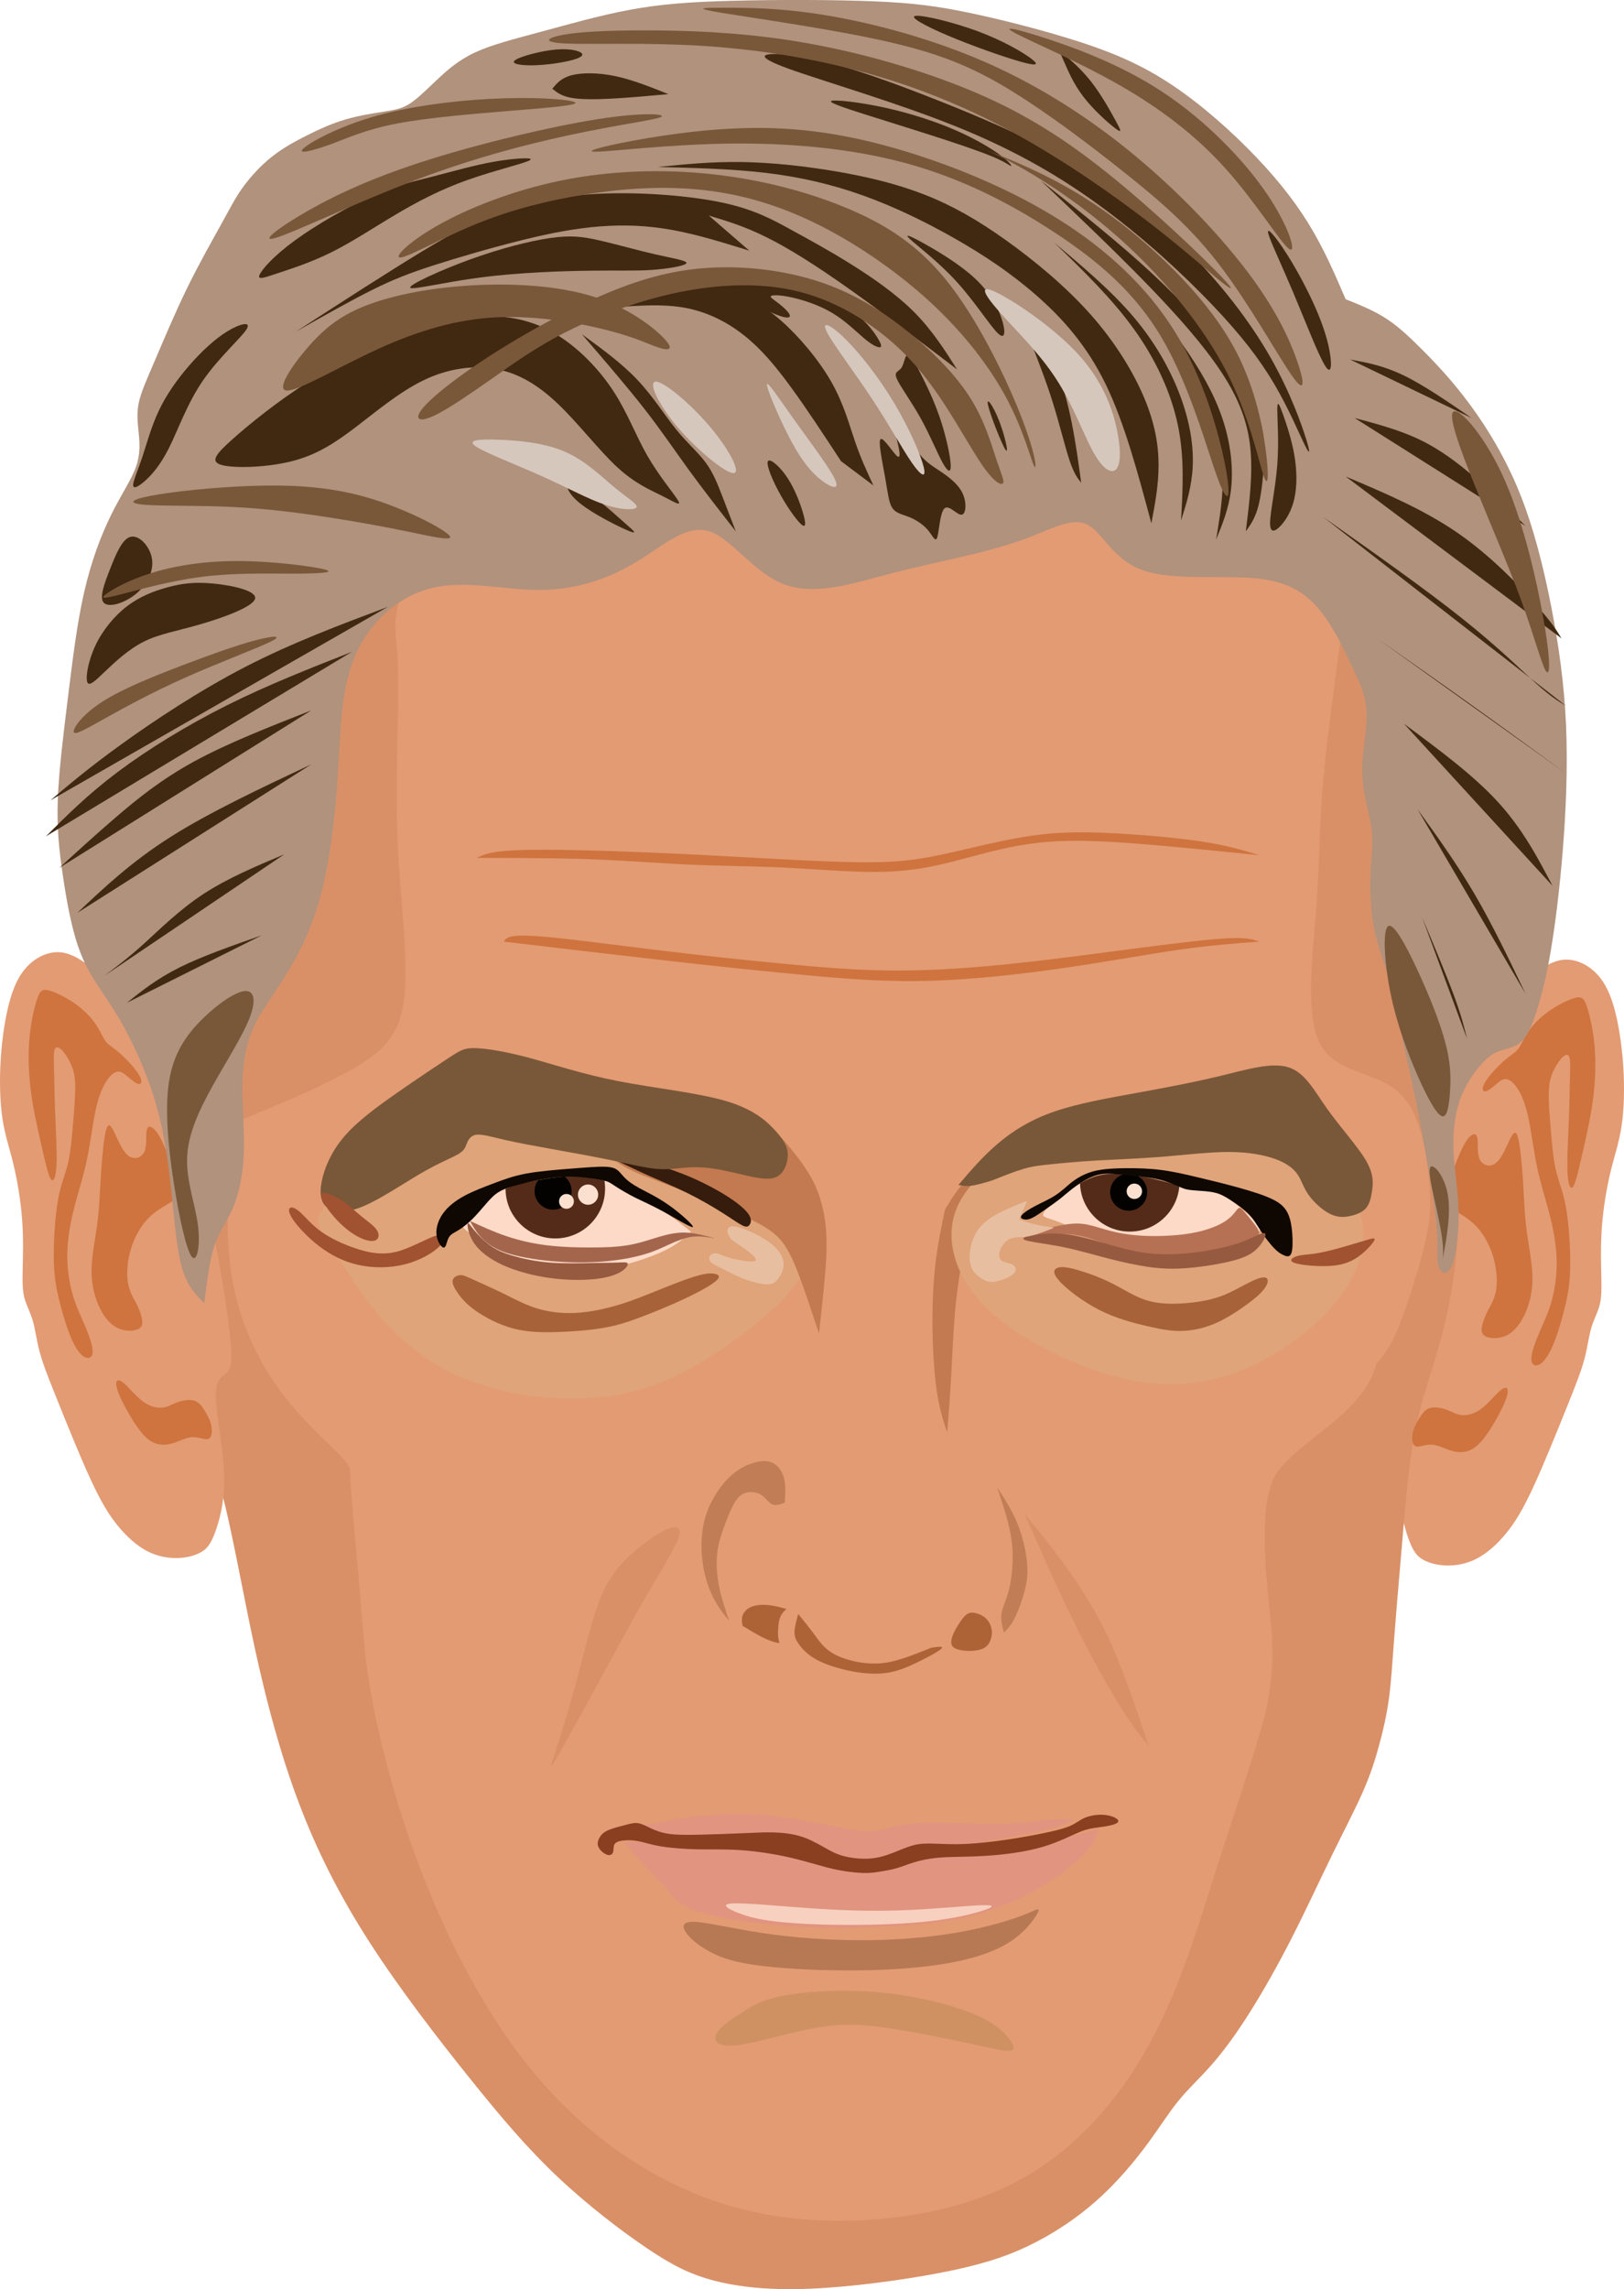 <?xml version="1.0" encoding="UTF-8" standalone="no"?>
<!-- Created with Inkscape (http://www.inkscape.org/) -->

<svg xmlns:dc="http://purl.org/dc/elements/1.1/" xmlns:cc="http://creativecommons.org/ns#" xmlns:rdf="http://www.w3.org/1999/02/22-rdf-syntax-ns#" xmlns:svg="http://www.w3.org/2000/svg" xmlns="http://www.w3.org/2000/svg" xmlns:sodipodi="http://sodipodi.sourceforge.net/DTD/sodipodi-0.dtd" xmlns:inkscape="http://www.inkscape.org/namespaces/inkscape" width="300.914" height="424.079" id="svg74274" version="1.1" inkscape:version="0.48.1 " sodipodi:docname="Nouveau document 54">
  <defs id="defs74276" />
  <sodipodi:namedview id="base" pagecolor="#ffffff" bordercolor="#666666" borderopacity="1.0" inkscape:pageopacity="0.0" inkscape:pageshadow="2" inkscape:zoom="0.35" inkscape:cx="375" inkscape:cy="-108.28273" inkscape:document-units="px" inkscape:current-layer="layer1" showgrid="false" fit-margin-top="0" fit-margin-left="0" fit-margin-right="0" fit-margin-bottom="0" inkscape:window-width="676" inkscape:window-height="425" inkscape:window-x="175" inkscape:window-y="175" inkscape:window-maximized="0" />
  <g inkscape:label="Calque 1" inkscape:groupmode="layer" id="layer1">
    <path inkscape:connector-curvature="0" d="m 260.879,258.817 c 0.26,2.5 -0.677,7.5 -1.146,11.406 -0.469,3.906 -0.469,6.719 -0.104,9.322 0.364,2.605 1.094,5 1.77,6.562 0.677,1.562 1.302,2.292 2.345,2.865 1.041,0.573 2.499,0.99 4.218,1.041 1.719,0.052 3.699,-0.26 5.625,-1.25 1.927,-0.989 3.803,-2.656 5.47,-4.688 1.666,-2.031 3.124,-4.426 5.051,-8.594 1.927,-4.166 4.322,-10.104 6.041,-14.375 1.719,-4.27 2.761,-6.875 3.386,-9.166 0.625,-2.291 0.833,-4.271 1.301,-5.885 0.469,-1.615 1.199,-2.865 1.562,-4.271 0.365,-1.406 0.365,-2.969 0.314,-5.365 -0.052,-2.395 -0.158,-5.625 0.104,-9.114 0.26,-3.49 0.885,-7.24 1.615,-10.261 0.729,-3.02 1.562,-5.312 2.031,-8.438 0.469,-3.125 0.573,-7.082 0.312,-11.094 -0.261,-4.01 -0.886,-8.072 -1.771,-11.094 -0.886,-3.02 -2.031,-5 -3.542,-6.406 -1.51,-1.406 -3.385,-2.239 -5.207,-2.239 -1.824,0 -3.594,0.833 -5.73,2.447 -2.135,1.615 -4.635,4.01 -7.03,6.719 -2.396,2.709 -4.689,5.729 -7.24,11.875 -2.553,6.146 -5.365,15.416 -7.447,24.323 -2.084,8.906 -3.439,17.449 -4.168,22.918 -0.729,5.469 -0.834,7.864 -0.156,9.062 0.677,1.198 2.135,1.198 2.396,3.697" style="fill:#e39b73;fill-opacity:1;fill-rule:nonzero;stroke:none" id="path12351" />
    <path inkscape:connector-curvature="0" d="m 270.191,227.021 c -0.104,3.958 -0.729,10 -1.875,15.52 -1.145,5.521 -2.812,10.521 -3.958,14.271 -1.146,3.75 -1.771,6.25 -2.292,9.062 -0.52,2.812 -0.938,5.938 -1.354,10 -0.416,4.062 -0.834,9.062 -1.25,13.959 -0.416,4.895 -0.834,9.688 -1.146,13.854 -0.312,4.166 -0.52,7.709 -0.938,10.834 -0.416,3.125 -1.041,5.832 -1.77,8.541 -0.73,2.709 -1.562,5.416 -3.021,8.75 -1.459,3.334 -3.541,7.291 -5.834,11.979 -2.291,4.688 -4.791,10.105 -7.395,15.209 -2.605,5.104 -5.312,9.896 -7.812,13.854 -2.5,3.959 -4.793,7.084 -6.98,9.584 -2.188,2.5 -4.27,4.375 -6.145,6.666 -1.875,2.292 -3.542,5 -5.938,8.23 -2.396,3.229 -5.521,6.979 -9.271,10.312 -3.75,3.333 -8.125,6.25 -12.709,8.438 -4.582,2.188 -9.375,3.645 -16.457,5 -7.084,1.354 -16.459,2.604 -23.959,2.916 -7.5,0.312 -13.125,-0.312 -17.604,-1.459 -4.48,-1.145 -7.812,-2.812 -12.605,-6.041 -4.791,-3.229 -11.041,-8.021 -16.562,-13.229 -5.52,-5.209 -10.313,-10.834 -16.25,-18.23 -5.938,-7.395 -13.02,-16.562 -18.645,-25.312 -5.625,-8.75 -9.793,-17.082 -13.125,-25.938 -3.334,-8.854 -5.834,-18.229 -7.918,-27.707 -2.083,-9.48 -3.75,-19.062 -5.52,-26.562 -1.771,-7.5 -3.646,-12.918 -4.896,-19.375 -1.25,-6.459 -1.875,-13.959 -2.709,-22.084 -0.833,-8.125 -1.875,-16.875 -2.708,-23.334 -0.834,-6.457 -1.459,-10.625 -1.25,-18.645 0.207,-8.021 1.25,-19.896 3.438,-32.709 2.188,-12.812 5.52,-26.562 9.791,-38.229 4.271,-11.668 9.479,-21.25 16.492,-30.937 7.015,-9.688 15.834,-19.48 28.438,-25.486 12.605,-6.008 28.994,-8.23 45.521,-9.34 16.527,-1.111 33.195,-1.111 47.222,0.278 14.027,1.389 25.416,4.166 35.938,9.131 10.521,4.966 20.174,12.119 28.229,19.236 8.056,7.119 14.514,14.201 18.576,21.597 4.062,7.396 5.73,15.104 7.188,24.479 1.459,9.375 2.709,20.418 3.021,28.438 0.312,8.021 -0.312,13.021 -1.041,18.334 -0.73,5.312 -1.562,10.938 -2.396,15.625 -0.834,4.688 -1.666,8.438 -2.084,10.938 -0.416,2.5 -0.416,3.75 -0.207,5.521 0.207,1.77 0.625,4.062 1.041,6.145 0.416,2.084 0.834,3.959 0.729,7.918" style="fill:#d99067;fill-opacity:1;fill-rule:nonzero;stroke:none" id="path12353" />
    <path inkscape:connector-curvature="0" d="m 255.004,252.687 c -2.166,9.166 -14.957,14.459 -18.666,20.584 -3.709,6.125 -1.209,22.791 -0.834,27.5 0.375,4.707 0.667,10.75 -1.666,18.916 -2.334,8.166 -5.666,17.834 -8.959,28.125 -3.291,10.291 -6.541,21.209 -12.125,31.25 -5.582,10.041 -13.5,19.209 -23.916,24.834 -10.416,5.625 -23.334,7.707 -34.791,7.5 -11.459,-0.209 -21.459,-2.709 -31.043,-7.709 -9.582,-5 -18.75,-12.5 -26.708,-23 -7.959,-10.5 -14.709,-24 -19.75,-38.084 -5.043,-14.082 -8.375,-28.75 -9.168,-39.291 -0.791,-10.541 -2.375,-25.709 -2.541,-30.875 -0.166,-5.166 -31.834,-18.666 -20,-65 8,-3.334 16,-6.666 21.354,-9.896 5.355,-3.229 8.062,-6.354 8.758,-13.02 0.694,-6.668 -0.625,-16.875 -1.146,-26.146 -0.52,-9.271 -0.242,-17.604 -0.104,-23.854 0.139,-6.25 0.139,-10.418 -0.07,-13.334 -0.207,-2.916 -0.625,-4.584 -0.207,-7.396 0.416,-2.812 1.666,-6.77 2.846,-12.326 1.181,-5.555 2.292,-12.707 17.015,-17.395 14.721,-4.688 43.055,-6.91 69.028,-7.327 25.973,-0.416 49.583,0.973 65,5.279 15.416,4.305 22.639,11.527 24.861,17.221 2.221,5.695 -0.556,9.861 -2.154,13.89 -1.596,4.027 -2.014,7.916 -2.743,13.61 -0.729,5.695 -1.771,13.195 -2.291,20.279 -0.521,7.082 -0.521,13.75 -1.181,22.361 -0.66,8.61 -1.979,19.166 0.973,24.305 2.951,5.139 10.174,4.861 14.34,8.611 4.168,3.75 5.277,11.527 5.695,16.666 0.416,5.139 0.139,7.639 -0.973,12.084 -1.111,4.444 -3.055,10.834 -4.666,14.764 -1.611,3.93 -2.889,5.402 -4.168,6.875" style="fill:#e39b73;fill-opacity:1;fill-rule:nonzero;stroke:none" id="path12355" />
    <path inkscape:connector-curvature="0" d="m 193.504,224.437 c 0.667,-0.916 2.75,-2.584 4.375,-3.75 1.625,-1.166 2.792,-1.834 3.959,-2.334 1.166,-0.5 2.334,-0.833 4.125,-0.875 1.791,-0.041 4.209,0.209 6.375,0.625 2.166,0.417 4.084,1 5.875,1.417 1.791,0.416 3.459,0.666 4.834,0.916 1.375,0.25 2.458,0.5 3.5,1 1.041,0.5 2.041,1.25 3.208,2.209 1.167,0.958 2.5,2.125 3.209,2.875 0.709,0.75 0.791,1.083 0.416,1.541 -0.375,0.459 -1.208,1.041 -2.166,1.584 -0.959,0.541 -2.041,1.041 -3.334,1.5 -1.291,0.458 -2.791,0.875 -4.791,1.166 -2,0.291 -4.5,0.459 -7.334,0.25 -2.833,-0.209 -6,-0.791 -8.957,-1.75 -2.959,-0.959 -5.709,-2.291 -7.75,-3.209 -2.042,-0.916 -3.375,-1.416 -4.418,-1.75 -1.041,-0.333 -1.791,-0.5 -1.125,-1.416" style="fill:#fddac7;fill-opacity:1;fill-rule:nonzero;stroke:none" id="path12357" />
    <path inkscape:connector-curvature="0" d="m 86.337,227.937 c 2,1.416 4,2.834 6.209,4 2.208,1.166 4.625,2.084 7.708,2.666 3.084,0.584 6.834,0.834 10.125,0.584 3.292,-0.25 6.125,-1 8.5,-1.791 2.375,-0.792 4.293,-1.625 5.75,-2.5 1.459,-0.875 2.459,-1.792 3.459,-2.709 -1.584,-1.25 -3.166,-2.5 -5.041,-3.75 -1.875,-1.25 -4.043,-2.5 -5.543,-3.375 -1.5,-0.875 -2.333,-1.375 -3.541,-1.791 -1.209,-0.417 -2.791,-0.75 -4.291,-1 -1.5,-0.25 -2.917,-0.417 -4.668,-0.334 -1.75,0.084 -3.833,0.416 -5.625,0.75 -1.791,0.334 -3.291,0.666 -4.625,1.125 -1.333,0.459 -2.5,1.041 -3.666,1.834 -1.166,0.791 -2.334,1.791 -3.375,2.625 -1.041,0.833 -1.959,1.5 -2.166,2.083 -0.209,0.584 0.291,1.084 0.791,1.584" style="fill:#fddac7;fill-opacity:1;fill-rule:nonzero;stroke:none" id="path12359" />
    <path inkscape:connector-curvature="0" d="m 102.896,210.983 c 5.093,0 9.221,4.129 9.221,9.221 0,5.094 -4.129,9.223 -9.221,9.223 -5.094,0 -9.223,-4.129 -9.223,-9.223 0,-5.093 4.129,-9.221 9.223,-9.221" style="fill:#542b19;fill-opacity:1;fill-rule:nonzero;stroke:none" id="path12361" />
    <path inkscape:connector-curvature="0" d="m 102.484,217.228 c 1.897,0 3.438,1.54 3.438,3.438 0,1.899 -1.54,3.438 -3.438,3.438 -1.899,0 -3.438,-1.539 -3.438,-3.438 0,-1.897 1.539,-3.438 3.438,-3.438" style="fill:#040201;fill-opacity:1;fill-rule:nonzero;stroke:none" id="path12363" />
    <path inkscape:connector-curvature="0" d="m 104.962,221.187 c 0.76,0 1.375,0.615 1.375,1.375 0,0.76 -0.615,1.375 -1.375,1.375 -0.76,0 -1.375,-0.615 -1.375,-1.375 0,-0.76 0.615,-1.375 1.375,-1.375" style="fill:#fce0cf;fill-opacity:1;fill-rule:nonzero;stroke:none" id="path12365" />
    <path inkscape:connector-curvature="0" d="m 144.004,241.771 c -4.166,4 -11.166,9.332 -17.832,12.666 -6.668,3.334 -13,4.666 -20,4.666 -7,0 -14.668,-1.333 -20.834,-4 -6.166,-2.666 -10.834,-6.666 -14.166,-10.332 -3.334,-3.667 -5.334,-7 -7.334,-10 -2,-3 -4,-5.668 -4.666,-7.5 -0.667,-1.834 0,-2.834 3.166,-6 3.166,-3.167 8.834,-8.5 14.334,-12.168 5.5,-3.666 10.832,-5.666 17.832,-6 7,-0.333 15.668,1 23.5,2.667 7.834,1.666 14.834,3.666 19.5,5.166 4.668,1.5 7,2.5 8.834,4.334 1.834,1.833 3.166,4.5 3.834,7.5 0.666,3 0.666,6.332 0,9.332 -0.667,3 -2,5.668 -6.168,9.668 z M 86.337,227.937 c 2,1.416 4,2.834 6.209,4 2.208,1.166 4.625,2.084 7.708,2.666 3.084,0.584 6.834,0.834 10.125,0.584 3.292,-0.25 6.125,-1 8.5,-1.791 2.375,-0.792 4.293,-1.625 5.75,-2.5 1.459,-0.875 2.459,-1.792 3.459,-2.709 -1.584,-1.25 -3.166,-2.5 -5.041,-3.75 -1.875,-1.25 -4.043,-2.5 -5.543,-3.375 -1.5,-0.875 -2.333,-1.375 -3.541,-1.791 -1.209,-0.417 -2.791,-0.75 -4.291,-1 -1.5,-0.25 -2.917,-0.417 -4.668,-0.334 -1.75,0.084 -3.833,0.416 -5.625,0.75 -1.791,0.334 -3.291,0.666 -4.625,1.125 -1.333,0.459 -2.5,1.041 -3.666,1.834 -1.166,0.791 -2.334,1.791 -3.375,2.625 -1.041,0.833 -1.959,1.5 -2.166,2.083 -0.209,0.584 0.291,1.084 0.791,1.584" style="fill:#dfa479;fill-opacity:1;fill-rule:nonzero;stroke:none" id="path12367" />
    <path inkscape:connector-curvature="0" d="m 108.962,219.437 c 1.035,0 1.875,0.84 1.875,1.875 0,1.035 -0.84,1.875 -1.875,1.875 -1.035,0 -1.875,-0.84 -1.875,-1.875 0,-1.035 0.84,-1.875 1.875,-1.875" style="fill:#fce0cf;fill-opacity:1;fill-rule:nonzero;stroke:none" id="path12369" />
    <path inkscape:connector-curvature="0" d="m 203.525,338.687 c -0.885,0.347 -1.771,0.695 -4.205,1.32 -2.434,0.625 -6.416,1.528 -10.769,1.909 -4.353,0.383 -9.075,0.244 -13.307,0.816 -4.232,0.573 -7.976,1.857 -12.451,1.979 -4.476,0.122 -9.684,-0.92 -15.934,-1.649 -6.25,-0.729 -13.543,-1.146 -18.927,-1.406 -5.385,-0.26 -8.865,-0.365 -12.344,-0.469 1.666,1.945 3.334,3.889 4.723,5.348 1.389,1.458 2.5,2.43 3.473,3.611 0.971,1.18 1.805,2.569 4.721,3.68 2.917,1.111 7.918,1.945 12.639,2.5 4.723,0.556 9.168,0.834 14.466,0.816 5.299,-0.018 11.451,-0.33 16.246,-0.851 4.795,-0.52 8.232,-1.25 11.723,-2.447 3.489,-1.198 7.031,-2.865 10.207,-4.844 3.178,-1.979 5.99,-4.271 7.553,-6.041 1.562,-1.771 1.875,-3.021 2.188,-4.271" style="fill:#e19480;fill-opacity:1;fill-rule:nonzero;stroke:none" id="path12371" />
    <path inkscape:connector-curvature="0" d="m 189.837,280.437 c 3,6.834 6,13.666 9.084,19.916 3.083,6.25 6.25,11.918 8.582,15.668 2.334,3.75 3.834,5.582 5.334,7.416 -2.334,-7 -4.666,-14 -7.334,-19.75 -2.666,-5.75 -5.666,-10.25 -8.332,-13.916 -2.667,-3.667 -5,-6.5 -7.334,-9.334" style="fill:#d99067;fill-opacity:1;fill-rule:nonzero;stroke:none" id="path12373" />
    <path inkscape:connector-curvature="0" d="m 143.556,209.312 c 2.594,2.986 5.188,5.973 6.831,8.992 1.645,3.021 2.339,6.077 2.616,8.994 0.279,2.916 0.139,5.694 -0.139,8.959 -0.278,3.264 -0.694,7.014 -1.111,10.764 -1.25,-3.75 -2.5,-7.5 -3.471,-10.139 -0.973,-2.64 -1.667,-4.168 -2.5,-5.556 -0.834,-1.389 -1.806,-2.639 -4.098,-4.027 -2.292,-1.389 -5.902,-2.916 -9.445,-4.375 -3.541,-1.459 -7.014,-2.848 -9.93,-3.959 -2.917,-1.111 -5.277,-1.944 -7.223,-3.194 -1.945,-1.25 -3.473,-2.917 -3.055,-3.75 0.416,-0.834 2.777,-0.834 6.662,-1.406 3.885,-0.574 9.295,-1.719 13.693,-2.031 4.397,-0.312 7.784,0.207 11.169,0.729" style="fill:#c37a50;fill-opacity:1;fill-rule:nonzero;stroke:none" id="path12375" />
    <path inkscape:connector-curvature="0" d="m 175.087,224.103 c -0.695,3.334 -1.389,6.668 -1.805,10.418 -0.417,3.75 -0.556,7.916 -0.486,12.082 0.069,4.168 0.346,8.334 0.833,11.459 0.486,3.125 1.181,5.209 1.875,7.291 0.279,-3.471 0.556,-6.944 0.764,-10.694 0.209,-3.75 0.347,-7.777 0.695,-11.668 0.347,-3.889 0.902,-7.639 1.528,-10.416 0.625,-2.777 1.32,-4.584 2.709,-6.111 1.389,-1.528 3.473,-2.777 5.486,-3.819 2.014,-1.042 3.958,-1.875 5.902,-2.57 1.945,-0.694 3.889,-1.25 6.527,-1.736 2.639,-0.486 5.973,-0.902 7.709,-1.389 1.736,-0.486 1.875,-1.041 1.944,-1.389 0.07,-0.347 0.07,-0.486 -1.875,-0.555 -1.944,-0.07 -5.832,-0.07 -9.305,0.139 -3.473,0.207 -6.527,0.625 -9.375,1.111 -2.848,0.485 -5.486,1.041 -7.223,1.666 -1.736,0.625 -2.569,1.319 -3.402,2.361 -0.834,1.041 -1.666,2.43 -2.5,3.819" style="fill:#c37a50;fill-opacity:1;fill-rule:nonzero;stroke:none" id="path12377" />
    <path inkscape:connector-curvature="0" d="m 209.337,209.714 c 5.094,0 9.223,4.129 9.223,9.223 0,5.094 -4.129,9.223 -9.223,9.223 -5.093,0 -9.223,-4.129 -9.223,-9.223 0,-5.094 4.13,-9.223 9.223,-9.223" style="fill:#542b19;fill-opacity:1;fill-rule:nonzero;stroke:none" id="path12379" />
    <path inkscape:connector-curvature="0" d="m 209.134,217.419 c 1.897,0 3.438,1.539 3.438,3.438 0,1.899 -1.54,3.438 -3.438,3.438 -1.899,0 -3.438,-1.539 -3.438,-3.438 0,-1.899 1.539,-3.438 3.438,-3.438" style="fill:#040201;fill-opacity:1;fill-rule:nonzero;stroke:none" id="path12381" />
    <path inkscape:connector-curvature="0" d="m 210.185,219.262 c 0.789,0 1.429,0.64 1.429,1.429 0,0.789 -0.64,1.429 -1.429,1.429 -0.789,0 -1.429,-0.64 -1.429,-1.429 0,-0.789 0.64,-1.429 1.429,-1.429" style="fill:#fce0cf;fill-opacity:1;fill-rule:nonzero;stroke:none" id="path12383" />
    <path inkscape:connector-curvature="0" d="m 185.004,244.271 c -5.5,-4.5 -7.832,-9.168 -8.5,-13.168 -0.666,-4 0.334,-7.332 2.5,-10.332 2.167,-3 5.5,-5.668 9.5,-7.668 4,-2 8.668,-3.333 15.668,-4.5 7,-1.166 16.332,-2.166 23.332,-2 7,0.168 11.668,1.5 16,5.168 4.334,3.666 8.334,9.666 9,15.332 0.667,5.668 -2,11 -6.5,15.834 -4.5,4.834 -10.832,9.166 -17.5,11.5 -6.666,2.334 -13.666,2.666 -21.5,0.666 -7.832,-2 -16.5,-6.332 -22,-10.832 z m 8.5,-19.834 c -0.666,0.916 0.084,1.084 1.125,1.416 1.042,0.334 2.375,0.834 4.418,1.75 2.041,0.917 4.791,2.25 7.75,3.209 2.958,0.959 6.125,1.541 8.957,1.75 2.834,0.209 5.334,0.041 7.334,-0.25 2,-0.291 3.5,-0.709 4.791,-1.166 1.292,-0.459 2.375,-0.959 3.334,-1.5 0.959,-0.542 1.791,-1.125 2.166,-1.584 0.375,-0.459 0.292,-0.791 -0.416,-1.541 -0.709,-0.75 -2.041,-1.917 -3.209,-2.875 -1.166,-0.959 -2.166,-1.709 -3.208,-2.209 -1.042,-0.5 -2.125,-0.75 -3.5,-1 -1.375,-0.25 -3.042,-0.5 -4.834,-0.916 -1.791,-0.417 -3.709,-1 -5.875,-1.417 -2.166,-0.416 -4.584,-0.666 -6.375,-0.625 -1.791,0.043 -2.959,0.375 -4.125,0.875 -1.166,0.5 -2.334,1.167 -3.959,2.334 -1.625,1.166 -3.708,2.834 -4.375,3.75" style="fill:#dfa479;fill-opacity:1;fill-rule:nonzero;stroke:none" id="path12385" />
    <path inkscape:connector-curvature="0" d="m 132.796,237.187 c -0.875,0.834 -3.292,2.166 -6.043,3.459 -2.75,1.291 -5.832,2.541 -8.291,3.458 -2.459,0.917 -4.291,1.5 -6.791,1.917 -2.5,0.416 -5.668,0.666 -8.584,0.75 -2.916,0.083 -5.584,0 -8.166,-0.709 -2.584,-0.709 -5.084,-2.041 -6.793,-3.25 -1.708,-1.209 -2.625,-2.291 -3.291,-3.25 -0.666,-0.959 -1.084,-1.791 -0.959,-2.375 0.125,-0.584 0.792,-0.916 1.375,-0.959 0.584,-0.041 1.084,0.209 2.459,0.834 1.375,0.625 3.625,1.625 5.666,2.625 2.042,1 3.875,2 6,2.666 2.125,0.667 4.543,1 7.168,0.875 2.625,-0.125 5.457,-0.708 8.082,-1.5 2.625,-0.791 5.043,-1.791 7.418,-2.75 2.375,-0.958 4.707,-1.875 6.416,-2.416 1.709,-0.541 2.791,-0.709 3.666,-0.625 0.875,0.084 1.542,0.416 0.667,1.25" style="fill:#a76239;fill-opacity:1;fill-rule:nonzero;stroke:none" id="path12387" />
    <path inkscape:connector-curvature="0" d="m 196.254,237.271 c 1.334,1.5 4.334,3.833 7.459,5.416 3.125,1.584 6.375,2.416 8.916,3 2.542,0.584 4.375,0.916 6.293,0.875 1.916,-0.041 3.916,-0.459 5.791,-1.209 1.875,-0.75 3.625,-1.833 5.209,-2.916 1.583,-1.084 3,-2.166 3.875,-3.125 0.875,-0.959 1.208,-1.791 1.083,-2.25 -0.125,-0.459 -0.708,-0.541 -1.625,-0.25 -0.916,0.291 -2.166,0.959 -3.5,1.666 -1.333,0.709 -2.75,1.459 -4.582,2 -1.834,0.542 -4.084,0.875 -6.334,1 -2.25,0.125 -4.5,0.043 -6.625,-0.666 -2.125,-0.709 -4.125,-2.041 -6.291,-3.125 -2.167,-1.084 -4.5,-1.916 -6.25,-2.416 -1.75,-0.5 -2.917,-0.667 -3.667,-0.417 -0.75,0.25 -1.083,0.917 0.25,2.417" style="fill:#a76239;fill-opacity:1;fill-rule:nonzero;stroke:none" id="path12389" />
    <path inkscape:connector-curvature="0" d="m 81.546,230.771 c -1.146,1.25 -3.646,2.708 -6.476,3.438 -2.83,0.729 -5.99,0.729 -8.75,0.104 -2.76,-0.625 -5.121,-1.875 -7.205,-3.473 -2.083,-1.597 -3.889,-3.541 -4.791,-4.861 -0.902,-1.319 -0.902,-2.014 -0.556,-2.221 0.347,-0.209 1.042,0.069 1.945,0.902 0.902,0.833 2.014,2.223 3.75,3.473 1.736,1.25 4.098,2.36 6.492,3.159 2.396,0.799 4.827,1.285 7.553,0.591 2.726,-0.695 5.746,-2.57 7.361,-2.986 1.615,-0.417 1.823,0.625 0.677,1.875" style="fill:#a15230;fill-opacity:1;fill-rule:nonzero;stroke:none" id="path12391" />
    <path inkscape:connector-curvature="0" d="m 239.879,233.964 c 1.181,0.417 4.236,0.695 6.529,0.556 2.291,-0.139 3.819,-0.695 5.207,-1.667 1.389,-0.971 2.639,-2.361 2.986,-2.986 0.347,-0.625 -0.209,-0.485 -1.389,-0.139 -1.18,0.347 -2.986,0.904 -4.723,1.389 -1.736,0.486 -3.402,0.904 -4.791,1.111 -1.389,0.209 -2.5,0.209 -3.402,0.486 -0.904,0.278 -1.597,0.834 -0.417,1.25" style="fill:#a15230;fill-opacity:1;fill-rule:nonzero;stroke:none" id="path12393" />
    <path inkscape:connector-curvature="0" d="m 145.4,278.374 c 0.104,-1.562 0.209,-3.125 -0.104,-4.428 -0.312,-1.301 -1.042,-2.344 -1.98,-2.864 -0.938,-0.521 -2.083,-0.521 -3.438,-0.156 -1.354,0.364 -2.916,1.094 -4.375,2.395 -1.458,1.302 -2.812,3.178 -3.75,5.053 -0.938,1.875 -1.458,3.75 -1.666,5.834 -0.209,2.083 -0.104,4.375 0.312,6.51 0.416,2.135 1.146,4.115 1.979,5.678 0.834,1.562 1.771,2.708 2.709,3.854 -0.729,-2.188 -1.459,-4.375 -1.875,-6.51 -0.416,-2.136 -0.521,-4.219 -0.312,-6.043 0.209,-1.823 0.729,-3.385 1.302,-4.947 0.573,-1.562 1.198,-3.125 1.823,-4.219 0.625,-1.094 1.25,-1.719 2.135,-1.979 0.886,-0.261 2.031,-0.156 2.865,0.364 0.834,0.521 1.354,1.459 2.031,1.771 0.677,0.312 1.51,0 2.344,-0.312" style="fill:#c17d56;fill-opacity:1;fill-rule:nonzero;stroke:none" id="path12395" />
    <path inkscape:connector-curvature="0" d="m 137.587,301.187 c 1.354,0.834 2.709,1.666 3.906,2.24 1.198,0.573 2.24,0.885 2.656,0.938 0.416,0.051 0.209,-0.156 0.104,-0.677 -0.104,-0.521 -0.104,-1.354 -0.051,-2.135 0.051,-0.781 0.156,-1.511 0.416,-2.084 0.26,-0.573 0.677,-0.99 1.094,-1.406 -1.146,-0.312 -2.291,-0.625 -3.438,-0.729 -1.146,-0.105 -2.291,0 -3.125,0.364 -0.834,0.365 -1.354,0.99 -1.562,1.615 -0.209,0.625 -0.104,1.25 0,1.875" style="fill:#ae6337;fill-opacity:1;fill-rule:nonzero;stroke:none" id="path12397" />
    <path inkscape:connector-curvature="0" d="m 172.587,305.249 c 1.25,-0.188 2.5,-0.375 1.771,0.25 -0.73,0.625 -3.438,2.062 -5.521,2.99 -2.084,0.926 -3.541,1.344 -5.209,1.5 -1.666,0.156 -3.541,0.051 -5.729,-0.365 -2.188,-0.416 -4.688,-1.146 -6.459,-2.084 -1.77,-0.938 -2.812,-2.083 -3.438,-2.969 -0.625,-0.885 -0.833,-1.51 -0.781,-2.395 0.052,-0.886 0.365,-2.031 0.677,-3.178 0.938,1.146 1.875,2.291 2.76,3.49 0.886,1.198 1.719,2.447 3.021,3.385 1.302,0.938 3.072,1.562 4.791,1.927 1.719,0.364 3.386,0.469 4.949,0.312 1.562,-0.156 3.02,-0.574 4.531,-1.094 1.51,-0.521 3.072,-1.146 4.635,-1.771" style="fill:#ae6337;fill-opacity:1;fill-rule:nonzero;stroke:none" id="path12399" />
    <path inkscape:connector-curvature="0" d="m 176.494,303.062 c 0.26,-0.729 0.677,-1.459 1.146,-2.188 0.469,-0.729 0.989,-1.459 1.51,-1.823 0.521,-0.365 1.041,-0.365 1.666,-0.209 0.625,0.156 1.355,0.469 1.927,1.041 0.573,0.574 0.99,1.406 1.041,2.344 0.052,0.938 -0.26,1.98 -0.833,2.605 -0.574,0.625 -1.406,0.833 -2.188,0.938 -0.781,0.104 -1.511,0.104 -2.292,0 -0.781,-0.105 -1.614,-0.312 -1.979,-0.781 -0.365,-0.469 -0.26,-1.199 0,-1.927" style="fill:#ae6337;fill-opacity:1;fill-rule:nonzero;stroke:none" id="path12401" />
    <path inkscape:connector-curvature="0" d="m 186.025,302.437 c -0.312,-1.146 -0.625,-2.291 -0.469,-3.438 0.156,-1.146 0.781,-2.291 1.25,-3.959 0.469,-1.666 0.781,-3.854 0.834,-5.938 0.051,-2.083 -0.156,-4.062 -0.677,-6.301 -0.521,-2.24 -1.354,-4.74 -2.188,-7.24 1.354,2.084 2.709,4.166 3.697,6.562 0.99,2.396 1.615,5.104 1.824,7.24 0.207,2.135 0,3.697 -0.469,5.469 -0.469,1.77 -1.199,3.75 -1.875,5.051 -0.677,1.302 -1.302,1.927 -1.927,2.553" style="fill:#c17d56;fill-opacity:1;fill-rule:nonzero;stroke:none" id="path12403" />
    <path inkscape:connector-curvature="0" d="m 233.337,174.437 c -1.084,-0.389 -2.166,-0.777 -5.625,-0.625 -3.459,0.152 -9.291,0.848 -16.236,1.75 -6.944,0.902 -15,2.014 -22.777,2.848 -7.777,0.833 -15.277,1.389 -22.361,1.389 -7.084,0 -13.75,-0.556 -21.041,-1.25 -7.293,-0.695 -15.209,-1.528 -23.75,-2.57 -8.543,-1.041 -17.709,-2.291 -22.514,-2.583 -4.806,-0.292 -5.25,0.375 -5.695,1.041 9.834,1.166 19.666,2.334 29.25,3.416 9.584,1.084 18.916,2.084 27.084,2.834 8.166,0.75 15.166,1.25 23.082,1 7.918,-0.25 16.75,-1.25 24.75,-2.416 8,-1.167 15.168,-2.5 21,-3.334 5.834,-0.834 10.334,-1.166 14.834,-1.5" style="fill:#cf743f;fill-opacity:1;fill-rule:nonzero;stroke:none" id="path12405" />
    <path inkscape:connector-curvature="0" d="m 233.337,158.437 c -2.889,-0.889 -5.777,-1.778 -10.416,-2.5 -4.639,-0.723 -11.029,-1.278 -16.306,-1.555 -5.277,-0.279 -9.444,-0.279 -13.68,0.207 -4.236,0.486 -8.543,1.459 -12.431,2.361 -3.889,0.902 -7.361,1.736 -10.764,2.223 -3.402,0.486 -6.736,0.625 -11.18,0.555 -4.445,-0.069 -10,-0.346 -16.389,-0.694 -6.389,-0.347 -13.611,-0.764 -22.084,-1.111 -8.473,-0.347 -18.195,-0.625 -23.695,-0.445 -5.5,0.181 -6.777,0.82 -8.055,1.459 7.334,0 14.666,0 21.334,0.25 6.666,0.25 12.666,0.75 18.332,1 5.668,0.25 11,0.25 16.5,0.5 5.5,0.25 11.168,0.75 15.834,0.834 4.666,0.083 8.334,-0.25 11.834,-0.917 3.5,-0.666 6.832,-1.666 10.416,-2.583 3.584,-0.917 7.416,-1.75 11.834,-2.084 4.416,-0.334 9.416,-0.166 16,0.334 6.582,0.5 14.75,1.333 22.916,2.166" style="fill:#cf743f;fill-opacity:1;fill-rule:nonzero;stroke:none" id="path12407" />
    <path inkscape:connector-curvature="0" d="m 199.15,337.124 c -1.521,0.688 -3.041,1.375 -6.635,2.178 -3.594,0.801 -9.261,1.719 -15.219,2.885 -5.959,1.166 -12.209,2.584 -17.584,2.459 -5.375,-0.125 -9.875,-1.792 -15.25,-2.667 -5.375,-0.875 -11.625,-0.958 -16.25,-1.416 -4.625,-0.459 -7.625,-1.291 -10.625,-2.125 3.541,-0.646 7.084,-1.291 9.428,-1.666 2.344,-0.375 3.489,-0.48 5.416,-0.584 1.927,-0.104 4.635,-0.209 7.031,-0.104 2.396,0.104 4.479,0.416 6.771,0.781 2.291,0.364 4.791,0.781 6.979,1.198 2.188,0.416 4.062,0.834 5.625,1.041 1.562,0.209 2.812,0.209 4.375,-0.104 1.562,-0.312 3.438,-0.938 5.99,-1.198 2.551,-0.261 5.781,-0.156 9.062,-0.052 3.281,0.104 6.614,0.209 9.479,0.052 2.865,-0.156 5.26,-0.574 7.084,-0.73 1.823,-0.156 3.072,-0.051 4.322,0.052" style="fill:#e19480;fill-opacity:1;fill-rule:nonzero;stroke:none" id="path12409" />
    <path inkscape:connector-curvature="0" d="m 40.035,257.437 c -0.26,2.5 0.677,7.5 1.146,11.406 0.469,3.906 0.469,6.719 0.104,9.322 -0.364,2.605 -1.094,5 -1.77,6.562 -0.677,1.562 -1.302,2.292 -2.344,2.865 -1.042,0.573 -2.5,0.99 -4.219,1.041 -1.719,0.052 -3.699,-0.26 -5.625,-1.25 -1.927,-0.989 -3.803,-2.656 -5.469,-4.688 -1.667,-2.031 -3.125,-4.426 -5.053,-8.594 -1.927,-4.166 -4.322,-10.104 -6.041,-14.375 -1.719,-4.27 -2.761,-6.875 -3.386,-9.166 -0.625,-2.291 -0.833,-4.271 -1.301,-5.885 -0.469,-1.615 -1.199,-2.865 -1.562,-4.271 -0.365,-1.406 -0.365,-2.969 -0.312,-5.365 0.051,-2.395 0.156,-5.625 -0.105,-9.114 -0.26,-3.49 -0.885,-7.24 -1.614,-10.261 -0.73,-3.02 -1.562,-5.312 -2.031,-8.438 -0.469,-3.125 -0.574,-7.082 -0.312,-11.094 0.26,-4.01 0.885,-8.072 1.77,-11.094 0.886,-3.02 2.031,-5 3.542,-6.406 1.51,-1.406 3.385,-2.239 5.208,-2.239 1.824,0 3.594,0.833 5.73,2.447 2.135,1.615 4.635,4.01 7.031,6.719 2.395,2.709 4.688,5.729 7.239,11.875 2.553,6.146 5.365,15.416 7.449,24.323 2.083,8.906 3.438,17.449 4.166,22.918 0.729,5.469 0.834,7.864 0.156,9.062 -0.677,1.198 -2.135,1.198 -2.396,3.697" style="fill:#e39b73;fill-opacity:1;fill-rule:nonzero;stroke:none" id="path12411" />
    <path inkscape:connector-curvature="0" d="m 17.171,250.353 c 0,-1.145 -0.73,-3.125 -1.511,-4.947 -0.781,-1.823 -1.614,-3.49 -2.239,-5.729 -0.625,-2.24 -1.042,-5.053 -0.938,-7.969 0.104,-2.917 0.729,-5.938 1.458,-8.699 0.73,-2.76 1.562,-5.26 2.188,-8.281 0.625,-3.02 1.042,-6.562 1.615,-9.166 0.573,-2.604 1.302,-4.271 2.031,-5.365 0.729,-1.094 1.459,-1.614 2.084,-1.666 0.625,-0.052 1.145,0.365 1.823,0.938 0.677,0.573 1.51,1.302 2.031,1.354 0.521,0.052 0.729,-0.573 0,-1.77 -0.729,-1.199 -2.396,-2.969 -3.594,-4.011 -1.198,-1.041 -1.927,-1.354 -2.5,-2.083 -0.573,-0.73 -0.99,-1.875 -1.823,-3.125 -0.834,-1.25 -2.084,-2.605 -3.75,-3.803 -1.667,-1.198 -3.75,-2.24 -5,-2.553 -1.25,-0.312 -1.667,0.105 -2.188,1.667 -0.521,1.562 -1.146,4.27 -1.406,7.291 -0.261,3.021 -0.156,6.354 0.26,9.635 0.416,3.281 1.146,6.511 1.771,9.271 0.625,2.76 1.145,5.053 1.562,6.25 0.416,1.198 0.729,1.302 0.989,0.781 0.261,-0.521 0.469,-1.666 0.469,-4.062 0,-2.396 -0.207,-6.041 -0.312,-8.854 -0.104,-2.812 -0.104,-4.793 -0.156,-6.615 -0.051,-1.823 -0.156,-3.49 0.052,-4.271 0.209,-0.781 0.729,-0.676 1.354,-0.051 0.625,0.625 1.355,1.77 1.824,2.916 0.469,1.146 0.676,2.291 0.676,4.115 0,1.823 -0.207,4.322 -0.416,6.77 -0.209,2.449 -0.416,4.844 -0.834,6.771 -0.416,1.927 -1.041,3.385 -1.51,5.209 -0.469,1.823 -0.781,4.01 -0.99,6.614 -0.208,2.605 -0.313,5.625 -0.156,8.125 0.156,2.5 0.574,4.48 1.146,6.668 0.573,2.188 1.302,4.582 2.084,6.354 0.781,1.771 1.614,2.916 2.395,3.334 0.781,0.416 1.511,0.104 1.511,-1.042" style="fill:#cf743f;fill-opacity:1;fill-rule:nonzero;stroke:none" id="path12413" />
    <path inkscape:connector-curvature="0" d="m 38.629,266.552 c -0.625,0.26 -1.77,-0.365 -2.969,-0.312 -1.198,0.051 -2.447,0.781 -3.697,1.145 -1.25,0.365 -2.5,0.365 -3.646,-0.207 -1.145,-0.574 -2.188,-1.719 -3.438,-3.646 -1.25,-1.927 -2.708,-4.635 -3.176,-6.197 -0.469,-1.562 0.051,-1.98 0.989,-1.302 0.938,0.677 2.292,2.447 3.646,3.49 1.354,1.041 2.709,1.354 3.75,1.25 1.041,-0.105 1.771,-0.625 2.76,-0.99 0.99,-0.365 2.24,-0.573 3.125,-0.312 0.886,0.26 1.406,0.99 1.927,1.823 0.521,0.834 1.041,1.771 1.25,2.812 0.209,1.042 0.104,2.188 -0.521,2.449" style="fill:#cf743f;fill-opacity:1;fill-rule:nonzero;stroke:none" id="path12415" />
    <path inkscape:connector-curvature="0" d="m 25.765,246.134 c -0.781,0.469 -2.449,0.574 -3.855,-0.051 -1.406,-0.625 -2.551,-1.98 -3.438,-3.803 -0.885,-1.823 -1.51,-4.115 -1.51,-6.771 0,-2.656 0.625,-5.676 0.99,-8.229 0.364,-2.553 0.469,-4.635 0.573,-6.615 0.104,-1.979 0.209,-3.854 0.416,-6.197 0.209,-2.344 0.521,-5.156 0.99,-5.834 0.469,-0.676 1.094,0.781 1.771,2.24 0.676,1.459 1.406,2.916 2.395,3.438 0.99,0.521 2.24,0.104 2.709,-1.094 0.469,-1.198 0.156,-3.178 0.416,-4.01 0.261,-0.834 1.094,-0.521 1.927,0.676 0.834,1.199 1.666,3.281 2.447,5.365 0.781,2.084 1.511,4.166 1.406,5.469 -0.104,1.302 -1.041,1.823 -2.188,2.5 -1.145,0.677 -2.5,1.51 -3.697,2.865 -1.198,1.354 -2.24,3.229 -2.865,5.312 -0.625,2.083 -0.833,4.375 -0.573,6.094 0.26,1.719 0.99,2.864 1.51,3.854 0.521,0.99 0.834,1.823 1.042,2.656 0.207,0.834 0.312,1.666 -0.469,2.135" style="fill:#cf743f;fill-opacity:1;fill-rule:nonzero;stroke:none" id="path12417" />
    <path inkscape:connector-curvature="0" d="m 283.742,251.733 c 0,-1.145 0.73,-3.125 1.511,-4.947 0.781,-1.823 1.614,-3.49 2.239,-5.729 0.625,-2.24 1.042,-5.053 0.938,-7.969 -0.104,-2.917 -0.729,-5.938 -1.458,-8.699 -0.73,-2.76 -1.562,-5.26 -2.188,-8.281 -0.625,-3.02 -1.042,-6.562 -1.615,-9.166 -0.573,-2.604 -1.302,-4.271 -2.031,-5.365 -0.729,-1.094 -1.459,-1.614 -2.084,-1.666 -0.625,-0.052 -1.145,0.365 -1.823,0.938 -0.677,0.573 -1.51,1.302 -2.031,1.354 -0.521,0.052 -0.729,-0.573 0,-1.77 0.729,-1.199 2.396,-2.969 3.594,-4.011 1.198,-1.041 1.927,-1.354 2.5,-2.083 0.573,-0.73 0.99,-1.875 1.823,-3.125 0.834,-1.25 2.084,-2.605 3.751,-3.803 1.666,-1.198 3.749,-2.24 4.999,-2.553 1.25,-0.312 1.667,0.105 2.188,1.667 0.521,1.562 1.146,4.27 1.407,7.291 0.26,3.021 0.155,6.354 -0.261,9.635 -0.416,3.281 -1.146,6.511 -1.771,9.271 -0.625,2.76 -1.145,5.053 -1.562,6.25 -0.416,1.198 -0.729,1.302 -0.989,0.781 -0.261,-0.521 -0.469,-1.666 -0.469,-4.062 0,-2.396 0.207,-6.041 0.312,-8.854 0.104,-2.812 0.104,-4.793 0.156,-6.615 0.051,-1.823 0.156,-3.49 -0.052,-4.271 -0.209,-0.781 -0.729,-0.676 -1.354,-0.051 -0.625,0.625 -1.355,1.77 -1.824,2.916 -0.469,1.146 -0.676,2.291 -0.676,4.115 0,1.823 0.207,4.322 0.416,6.77 0.209,2.449 0.416,4.844 0.834,6.771 0.416,1.927 1.041,3.385 1.51,5.209 0.469,1.823 0.781,4.01 0.99,6.614 0.207,2.605 0.312,5.625 0.156,8.125 -0.156,2.5 -0.574,4.48 -1.146,6.668 -0.573,2.188 -1.302,4.582 -2.084,6.354 -0.781,1.771 -1.614,2.916 -2.395,3.334 -0.781,0.416 -1.511,0.104 -1.511,-1.042" style="fill:#cf743f;fill-opacity:1;fill-rule:nonzero;stroke:none" id="path12419" />
    <path inkscape:connector-curvature="0" d="m 262.285,267.932 c 0.625,0.26 1.77,-0.365 2.969,-0.312 1.198,0.051 2.447,0.781 3.697,1.145 1.25,0.365 2.5,0.365 3.646,-0.207 1.145,-0.574 2.188,-1.719 3.438,-3.646 1.25,-1.927 2.708,-4.635 3.176,-6.197 0.469,-1.562 -0.051,-1.98 -0.989,-1.302 -0.938,0.677 -2.292,2.447 -3.646,3.49 -1.354,1.041 -2.709,1.354 -3.75,1.25 -1.041,-0.105 -1.771,-0.625 -2.76,-0.99 -0.99,-0.365 -2.24,-0.573 -3.125,-0.312 -0.886,0.26 -1.406,0.99 -1.927,1.823 -0.521,0.834 -1.041,1.771 -1.25,2.812 -0.209,1.042 -0.104,2.188 0.521,2.449" style="fill:#cf743f;fill-opacity:1;fill-rule:nonzero;stroke:none" id="path12421" />
    <path inkscape:connector-curvature="0" d="m 275.149,247.514 c 0.781,0.469 2.449,0.574 3.855,-0.051 1.406,-0.625 2.551,-1.98 3.438,-3.803 0.885,-1.823 1.51,-4.115 1.51,-6.771 0,-2.656 -0.625,-5.676 -0.989,-8.229 -0.365,-2.553 -0.47,-4.635 -0.574,-6.615 -0.104,-1.979 -0.209,-3.854 -0.416,-6.197 -0.209,-2.344 -0.521,-5.156 -0.99,-5.834 -0.469,-0.676 -1.094,0.781 -1.77,2.24 -0.677,1.459 -1.407,2.916 -2.396,3.438 -0.99,0.521 -2.24,0.104 -2.709,-1.094 -0.469,-1.198 -0.156,-3.178 -0.416,-4.01 -0.261,-0.834 -1.094,-0.521 -1.927,0.676 -0.834,1.199 -1.666,3.281 -2.447,5.365 -0.781,2.084 -1.511,4.166 -1.406,5.469 0.104,1.302 1.041,1.823 2.188,2.5 1.145,0.677 2.5,1.51 3.697,2.865 1.198,1.354 2.24,3.229 2.865,5.312 0.625,2.083 0.833,4.375 0.573,6.094 -0.26,1.719 -0.99,2.864 -1.51,3.854 -0.521,0.99 -0.834,1.823 -1.041,2.656 -0.209,0.834 -0.314,1.666 0.468,2.135" style="fill:#cf743f;fill-opacity:1;fill-rule:nonzero;stroke:none" id="path12423" />
    <path inkscape:connector-curvature="0" d="m 239.267,232.194 c 0.279,-0.73 0.279,-2.328 0.174,-3.716 -0.104,-1.389 -0.312,-2.569 -0.764,-3.576 -0.451,-1.006 -1.145,-1.84 -2.708,-2.639 -1.562,-0.799 -3.994,-1.562 -6.494,-2.256 -2.5,-0.695 -5.069,-1.32 -7.479,-1.893 -2.41,-0.574 -4.66,-1.094 -6.931,-1.381 -2.27,-0.286 -4.562,-0.338 -6.457,-0.32 -1.896,0.016 -3.396,0.104 -4.598,0.286 -1.201,0.182 -2.104,0.46 -2.973,0.841 -0.868,0.383 -1.701,0.869 -2.569,1.562 -0.869,0.695 -1.771,1.597 -2.953,2.361 -1.18,0.764 -2.639,1.389 -3.819,2.014 -1.181,0.625 -2.084,1.25 -2.396,1.667 -0.312,0.416 -0.035,0.625 0.347,0.729 0.383,0.104 0.868,0.104 1.597,-0.242 0.729,-0.347 1.701,-1.042 2.639,-1.702 0.938,-0.659 1.84,-1.284 2.709,-1.979 0.868,-0.694 1.701,-1.459 2.797,-2.243 1.097,-0.785 2.459,-1.591 3.712,-1.972 1.254,-0.383 2.399,-0.34 4.149,-0.195 1.75,0.146 4.105,0.396 5.656,0.625 1.552,0.23 2.303,0.438 3.053,0.688 0.75,0.25 1.5,0.542 2.098,0.799 0.598,0.258 1.041,0.48 1.576,0.625 0.535,0.146 1.16,0.215 2.131,0.285 0.973,0.07 2.292,0.139 3.334,0.383 1.041,0.242 1.806,0.659 2.882,1.354 1.076,0.694 2.465,1.666 3.438,2.674 0.971,1.006 1.528,2.049 2.256,3.16 0.73,1.11 1.633,2.291 2.361,3.055 0.729,0.764 1.285,1.111 1.84,1.354 0.556,0.244 1.111,0.383 1.389,-0.346" style="fill:#0f0701;fill-opacity:1;fill-rule:nonzero;stroke:none" id="path12425" />
    <path inkscape:connector-curvature="0" d="m 132.587,229.437 c -1.416,-0.25 -2.834,-0.5 -4.25,-0.334 -1.416,0.168 -2.834,0.75 -4.209,1.375 -1.375,0.625 -2.708,1.292 -4.666,1.875 -1.959,0.584 -4.541,1.084 -7.5,1.334 -2.959,0.25 -6.291,0.25 -9.625,-0.041 -3.334,-0.292 -6.666,-0.875 -8.959,-1.709 -2.291,-0.834 -3.541,-1.916 -4.416,-2.916 -0.875,-1 -1.375,-1.917 -1.875,-2.834 2.166,1 4.334,2 6.666,2.791 2.334,0.792 4.834,1.375 7.5,1.709 2.667,0.334 5.5,0.416 8.125,0.416 2.625,0 5.043,-0.083 7.168,-0.458 2.125,-0.375 3.958,-1.042 5.666,-1.542 1.709,-0.5 3.291,-0.833 5,-0.75 1.709,0.084 3.541,0.584 5.375,1.084" style="fill:#a3664c;fill-opacity:1;fill-rule:nonzero;stroke:none" id="path12427" />
    <path inkscape:connector-curvature="0" d="m 188.629,228.978 c 0.375,-0.207 3.042,-0.875 5.168,-1.375 2.125,-0.5 3.708,-0.833 5.041,-0.916 1.334,-0.084 2.416,0.084 3.666,0.416 1.25,0.334 2.667,0.834 4.418,1.209 1.75,0.375 3.833,0.625 6.291,0.666 2.459,0.043 5.291,-0.125 7.625,-0.541 2.334,-0.416 4.166,-1.084 5.416,-1.75 1.25,-0.666 1.917,-1.334 2.375,-1.875 0.459,-0.541 0.709,-0.959 0.959,-1.041 0.25,-0.084 0.5,0.166 1.041,0.791 0.542,0.625 1.375,1.625 1.959,2.416 0.584,0.792 0.916,1.375 0.541,1.875 -0.375,0.5 -1.458,0.917 -2.75,1.375 -1.291,0.459 -2.791,0.959 -4.375,1.292 -1.583,0.333 -3.25,0.5 -5.25,0.708 -2,0.209 -4.332,0.459 -6.625,0.334 -2.291,-0.125 -4.541,-0.625 -6.5,-1.209 -1.958,-0.583 -3.625,-1.25 -5.125,-1.75 -1.5,-0.5 -2.833,-0.833 -4.541,-0.958 -1.709,-0.125 -3.791,-0.043 -5.791,0.125 -2,0.166 -3.917,0.416 -3.542,0.207" style="fill:#b67154;fill-opacity:1;fill-rule:nonzero;stroke:none" id="path12429" />
    <path inkscape:connector-curvature="0" d="m 189.754,229.646 c 0.667,0.375 3.75,0.708 6.584,1.25 2.834,0.541 5.416,1.291 7.75,1.916 2.334,0.625 4.416,1.125 6.625,1.541 2.209,0.417 4.541,0.75 7.416,0.667 2.875,-0.084 6.293,-0.584 8.834,-1.125 2.541,-0.542 4.209,-1.125 5.416,-2.084 1.209,-0.959 1.959,-2.291 2.084,-2.916 0.125,-0.625 -0.375,-0.542 -1.334,-0.125 -0.958,0.416 -2.375,1.166 -4.625,1.833 -2.25,0.667 -5.332,1.25 -8.166,1.542 -2.834,0.291 -5.416,0.291 -7.791,0 -2.375,-0.292 -4.543,-0.875 -6.875,-1.542 -2.334,-0.666 -4.834,-1.416 -7.043,-1.791 -2.208,-0.375 -4.125,-0.375 -5.957,-0.166 -1.834,0.207 -3.584,0.625 -2.917,1" style="fill:#965a40;fill-opacity:1;fill-rule:nonzero;stroke:none" id="path12431" />
    <path inkscape:connector-curvature="0" d="m 86.629,226.771 c -0.041,0.5 0.209,2.083 1.25,3.583 1.042,1.5 2.875,2.917 5.375,4.043 2.5,1.125 5.668,1.958 8.75,2.375 3.084,0.416 6.084,0.416 8.334,0.166 2.25,-0.25 3.75,-0.75 4.709,-1.334 0.958,-0.583 1.375,-1.25 1.25,-1.541 -0.125,-0.291 -0.792,-0.209 -1.917,-0.166 -1.125,0.041 -2.708,0.041 -4.916,0.083 -2.209,0.043 -5.041,0.125 -7.625,-0.083 -2.584,-0.209 -4.916,-0.709 -6.736,-1.239 -1.82,-0.53 -3.127,-1.09 -4.336,-1.965 -1.208,-0.875 -2.317,-2.065 -3.039,-2.951 -0.723,-0.887 -1.055,-1.47 -1.097,-0.97" style="fill:#965a40;fill-opacity:1;fill-rule:nonzero;stroke:none" id="path12433" />
    <path inkscape:connector-curvature="0" d="m 113.921,213.722 c 1.596,0.312 4.444,1.076 7.082,1.875 2.639,0.799 5.07,1.631 7.5,2.708 2.431,1.077 4.861,2.396 6.701,3.611 1.841,1.216 3.091,2.326 3.611,3.195 0.521,0.868 0.312,1.492 0.035,1.84 -0.278,0.347 -0.625,0.416 -1.424,0 -0.799,-0.416 -2.049,-1.319 -3.819,-2.43 -1.771,-1.111 -4.062,-2.431 -6.389,-3.576 -2.328,-1.146 -4.688,-2.119 -6.806,-3.056 -2.118,-0.938 -3.993,-1.84 -5.416,-2.535 -1.424,-0.694 -2.396,-1.18 -2.709,-1.492 -0.312,-0.312 0.035,-0.451 1.633,-0.139" style="fill:#351c0d;fill-opacity:1;fill-rule:nonzero;stroke:none" id="path12435" />
    <path inkscape:connector-curvature="0" d="m 37.837,241.437 c 0.5,-4 1,-8 1.916,-10.75 0.917,-2.75 2.25,-4.25 3.334,-6.75 1.084,-2.5 1.916,-6 2.084,-10.166 0.166,-4.168 -0.334,-9 -0.25,-13.084 0.083,-4.084 0.75,-7.416 2,-10.25 1.25,-2.834 3.083,-5.166 5.354,-8.709 2.271,-3.541 4.979,-8.291 6.854,-14.832 1.875,-6.543 2.917,-14.875 3.438,-23 0.521,-8.125 0.521,-16.043 3.23,-22.396 2.708,-6.354 8.125,-11.146 14.375,-12.604 6.25,-1.459 13.332,0.416 19.833,0.395 6.5,-0.02 12.418,-1.938 17.521,-4.957 5.104,-3.021 9.396,-7.146 13.625,-5.98 4.229,1.167 8.396,7.625 13.916,9.812 5.521,2.188 12.396,0.105 18,-1.395 5.605,-1.5 9.938,-2.417 14.438,-3.459 4.5,-1.041 9.168,-2.209 13.355,-3.834 4.188,-1.625 7.895,-3.708 10.688,-2.25 2.791,1.459 4.666,6.459 10.229,8.417 5.562,1.958 14.812,0.875 21.021,1.5 6.207,0.625 9.375,2.958 11.832,6 2.459,3.041 4.209,6.791 5.709,9.916 1.5,3.125 2.75,5.625 2.875,8.916 0.125,3.292 -0.875,7.375 -0.791,11.168 0.083,3.791 1.25,7.291 1.666,9.957 0.416,2.667 0.084,4.5 -0.084,7.5 -0.166,3 -0.166,7.168 0.5,10.834 0.667,3.666 2,6.834 3,10.334 1,3.5 1.667,7.332 2.334,10.582 0.666,3.25 1.334,5.918 2.084,9.5 0.75,3.584 1.583,8.084 2.416,12.834 0.834,4.75 1.666,9.75 1.916,13.25 0.25,3.5 -0.083,5.5 0.334,6.75 0.416,1.25 1.584,1.75 2.416,-0.166 0.834,-1.917 1.334,-6.25 1.25,-10.168 -0.083,-3.916 -0.75,-7.416 -0.916,-10.832 -0.166,-3.417 0.166,-6.75 1.084,-9.5 0.916,-2.75 2.416,-4.918 3.666,-6.418 1.25,-1.5 2.25,-2.333 3.584,-2.833 1.333,-0.5 3,-0.667 4.25,-1.834 1.25,-1.166 2.083,-3.334 2.916,-6 0.834,-2.666 1.666,-5.834 2.5,-10.75 0.834,-4.916 1.666,-11.584 2.25,-18.916 0.584,-7.334 0.916,-15.334 0.584,-22.918 -0.334,-7.582 -1.334,-14.75 -2.75,-22 -1.417,-7.25 -3.25,-14.582 -5.834,-21 -2.584,-6.416 -5.916,-11.916 -9.166,-16.332 -3.25,-4.418 -6.418,-7.75 -9,-10.334 -2.584,-2.584 -4.584,-4.416 -6.834,-5.834 -2.25,-1.416 -4.75,-2.416 -7.25,-3.416 -2.041,-4.75 -4.084,-9.5 -6.979,-14.166 -2.896,-4.668 -6.646,-9.25 -11.334,-13.938 -4.688,-4.688 -10.312,-9.48 -15.938,-12.918 -5.625,-3.438 -11.25,-5.52 -17.396,-7.395 -6.145,-1.875 -12.812,-3.542 -18.332,-4.688 -5.521,-1.146 -9.896,-1.771 -17.396,-2.084 -7.5,-0.312 -18.125,-0.312 -26.146,-0.104 -8.02,0.207 -13.438,0.625 -19.062,1.666 -5.625,1.041 -11.457,2.709 -16.457,4.062 -5,1.354 -9.168,2.396 -12.293,3.854 -3.125,1.459 -5.207,3.334 -7.082,5.105 -1.875,1.77 -3.542,3.438 -5,4.375 -1.459,0.938 -2.709,1.145 -4.688,1.458 -1.98,0.312 -4.688,0.73 -7.188,1.459 -2.5,0.729 -4.793,1.771 -7.084,2.916 -2.291,1.146 -4.584,2.396 -6.666,4.062 -2.084,1.667 -3.959,3.75 -5.312,5.625 -1.355,1.875 -2.188,3.542 -3.855,6.562 -1.666,3.021 -4.166,7.396 -6.457,12.084 -2.292,4.688 -4.375,9.688 -5.938,13.334 -1.562,3.645 -2.605,5.938 -3.021,7.916 -0.416,1.979 -0.209,3.646 -0.021,5.521 0.188,1.875 0.355,3.958 -0.5,6.354 -0.854,2.396 -2.729,5.104 -4.582,8.854 -1.855,3.75 -3.688,8.542 -5.021,14.375 -1.334,5.834 -2.166,12.709 -3,19.48 -0.834,6.77 -1.666,13.438 -1.875,18.75 -0.209,5.312 0.209,9.27 0.916,14.125 0.709,4.854 1.709,10.604 3.459,14.895 1.75,4.293 4.25,7.125 6.834,11.459 2.583,4.334 5.25,10.166 6.938,15.979 1.688,5.812 2.395,11.605 2.958,17 0.562,5.396 0.98,10.396 1.959,13.668 0.979,3.27 2.521,4.812 4.062,6.354" style="fill:#b0927d;fill-opacity:1;fill-rule:nonzero;stroke:none" id="path12437" />
    <path inkscape:connector-curvature="0" d="m 125.691,284.937 c -0.729,2.084 -3.229,6.041 -5.938,10.729 -2.708,4.688 -5.625,10.105 -8.75,15.834 -3.125,5.729 -6.457,11.771 -7.916,14.271 -1.459,2.5 -1.041,1.458 0,-1.771 1.041,-3.229 2.709,-8.646 4.166,-14.166 1.459,-5.521 2.709,-11.146 4.584,-15.105 1.875,-3.958 4.375,-6.25 6.562,-8.02 2.188,-1.771 4.062,-3.021 5.521,-3.542 1.458,-0.52 2.5,-0.312 1.77,1.771" style="fill:#d99067;fill-opacity:1;fill-rule:nonzero;stroke:none" id="path12439" />
    <path inkscape:connector-curvature="0" d="m 136.525,378.896 c 3.646,-0.417 10.104,-2.5 15.312,-3.334 5.209,-0.834 9.166,-0.416 13.75,0.312 4.584,0.729 9.791,1.771 13.646,2.604 3.854,0.834 6.354,1.459 7.604,1.459 1.25,0 1.25,-0.625 0.416,-1.875 -0.833,-1.25 -2.5,-3.125 -6.666,-4.896 -4.166,-1.77 -10.834,-3.438 -17.5,-4.062 -6.666,-0.625 -13.334,-0.207 -17.5,0.521 -4.166,0.729 -5.834,1.771 -7.812,3.021 -1.979,1.25 -4.271,2.708 -5,4.062 -0.729,1.354 0.104,2.604 3.75,2.188" style="fill:#cf9162;fill-opacity:1;fill-rule:nonzero;stroke:none" id="path12441" />
    <path inkscape:connector-curvature="0" d="m 143.935,209.784 c -1.486,-1.736 -3.875,-4.125 -9.168,-5.736 -5.291,-1.611 -13.485,-2.445 -20.235,-3.764 -6.75,-1.32 -12.056,-3.125 -16.445,-4.306 -4.389,-1.18 -7.861,-1.736 -9.945,-1.805 -2.083,-0.07 -2.777,0.347 -5,1.805 -2.221,1.459 -5.971,3.959 -9.652,6.529 -3.68,2.569 -7.291,5.207 -9.723,8.055 -2.43,2.848 -3.68,5.902 -4.152,8.264 -0.472,2.361 -0.166,4.027 1.097,4.931 1.264,0.902 3.486,1.041 6.736,-0.347 3.25,-1.389 7.527,-4.306 10.777,-6.181 3.25,-1.875 5.473,-2.708 6.652,-3.402 1.181,-0.694 1.32,-1.25 1.597,-1.944 0.278,-0.695 0.695,-1.529 1.806,-1.667 1.11,-0.139 2.916,0.417 5.346,0.973 2.431,0.555 5.486,1.111 8.959,1.736 3.473,0.625 7.361,1.319 10.695,2.014 3.333,0.695 6.11,1.389 8.264,1.597 2.152,0.207 3.68,-0.07 5.277,-0.209 1.597,-0.139 3.264,-0.139 5.209,0.139 1.944,0.278 4.166,0.834 6.319,1.32 2.152,0.486 4.236,0.902 5.598,0.207 1.361,-0.694 2,-2.5 2.027,-3.944 0.028,-1.445 -0.555,-2.527 -2.041,-4.264" style="fill:#795839;fill-opacity:1;fill-rule:nonzero;stroke:none" id="path12443" />
    <path inkscape:connector-curvature="0" d="m 59.532,221.257 c -0.279,0.625 0.971,2.569 2.36,4.166 1.39,1.597 2.917,2.848 4.306,3.611 1.389,0.764 2.639,1.041 3.334,0.764 0.694,-0.278 0.833,-1.111 0.278,-1.945 -0.556,-0.833 -1.806,-1.666 -2.986,-2.639 -1.181,-0.973 -2.291,-2.083 -3.75,-2.986 -1.459,-0.902 -3.264,-1.596 -3.541,-0.971" style="fill:#a15230;fill-opacity:1;fill-rule:nonzero;stroke:none" id="path12445" />
    <path inkscape:connector-curvature="0" d="m 177.587,219.521 c 2.25,-2.639 4.5,-5.279 7.277,-7.639 2.777,-2.361 6.084,-4.445 10.527,-5.973 4.445,-1.528 10.029,-2.5 15.39,-3.473 5.36,-0.973 10.5,-1.945 15.36,-3.125 4.861,-1.18 9.445,-2.57 12.57,-1.597 3.125,0.973 4.791,4.306 7.209,7.709 2.416,3.402 5.582,6.875 7.111,9.444 1.528,2.57 1.416,4.236 1.221,5.625 -0.194,1.39 -0.471,2.5 -1.096,3.265 -0.625,0.764 -1.597,1.18 -2.723,1.458 -1.125,0.278 -2.402,0.417 -3.875,-0.278 -1.472,-0.695 -3.139,-2.223 -4.111,-3.611 -0.973,-1.389 -1.25,-2.639 -2.014,-3.75 -0.764,-1.111 -2.014,-2.084 -4.098,-2.848 -2.084,-0.764 -5,-1.319 -8.68,-1.319 -3.681,0 -8.125,0.555 -12.5,0.902 -4.375,0.347 -8.681,0.486 -12.223,0.695 -3.542,0.207 -6.32,0.485 -8.334,0.694 -2.014,0.209 -3.264,0.347 -4.93,0.834 -1.667,0.486 -3.75,1.319 -5.834,2.152 -1.389,0.416 -2.777,0.834 -3.82,0.973 -1.041,0.139 -1.735,0 -2.43,-0.139" style="fill:#795839;fill-opacity:1;fill-rule:nonzero;stroke:none" id="path12447" />
    <path inkscape:connector-curvature="0" d="m 71.837,112.437 c -8.889,3.334 -17.777,6.666 -26.389,11.111 -8.611,4.444 -16.945,10 -22.916,14.305 -5.973,4.306 -9.584,7.361 -13.195,10.418" style="fill:#402811;fill-opacity:1;fill-rule:nonzero;stroke:none" id="path12449" />
    <path inkscape:connector-curvature="0" d="m 65.171,120.771 c -7.779,3.055 -15.556,6.111 -23.056,9.861 -7.5,3.75 -14.723,8.194 -20.277,12.36 -5.555,4.168 -9.445,8.056 -13.334,11.945" style="fill:#402811;fill-opacity:1;fill-rule:nonzero;stroke:none" id="path12451" />
    <path inkscape:connector-curvature="0" d="m 57.671,131.603 c -7.779,3.056 -15.556,6.111 -21.668,9.445 -6.111,3.334 -10.555,6.944 -14.444,10.277 -3.889,3.334 -7.223,6.389 -10.556,9.445" style="fill:#402811;fill-opacity:1;fill-rule:nonzero;stroke:none" id="path12453" />
    <path inkscape:connector-curvature="0" d="m 57.671,141.603 c -9.445,4.445 -18.889,8.889 -26.111,13.473 -7.223,4.584 -12.223,9.306 -17.223,14.027" style="fill:#402811;fill-opacity:1;fill-rule:nonzero;stroke:none" id="path12455" />
    <path inkscape:connector-curvature="0" d="m 52.671,158.271 c -5.279,2.221 -10.556,4.444 -15,7.361 -4.445,2.916 -8.056,6.527 -10.973,9.166 -2.916,2.639 -5.139,4.305 -7.361,5.973" style="fill:#402811;fill-opacity:1;fill-rule:nonzero;stroke:none" id="path12457" />
    <path inkscape:connector-curvature="0" d="m 48.504,173.271 c -5.555,1.944 -11.111,3.889 -15.277,5.971 -4.166,2.084 -6.944,4.306 -9.723,6.529" style="fill:#402811;fill-opacity:1;fill-rule:nonzero;stroke:none" id="path12459" />
    <path inkscape:connector-curvature="0" d="m 41.004,187.437 -12.5,7.5" style="fill:#402811;fill-opacity:1;fill-rule:nonzero;stroke:none" id="path12461" />
    <path inkscape:connector-curvature="0" d="m 39.337,198.271 -9.166,10" style="fill:#402811;fill-opacity:1;fill-rule:nonzero;stroke:none" id="path12463" />
    <path inkscape:connector-curvature="0" d="m 39.337,209.937 -7.5,10" style="fill:#402811;fill-opacity:1;fill-rule:nonzero;stroke:none" id="path12465" />
    <path inkscape:connector-curvature="0" d="m 37.671,220.771 -3.334,9.166" style="fill:#402811;fill-opacity:1;fill-rule:nonzero;stroke:none" id="path12467" />
    <path inkscape:connector-curvature="0" d="m 250.171,58.271 10,3.333" style="fill:#402811;fill-opacity:1;fill-rule:nonzero;stroke:none" id="path12469" />
    <path inkscape:connector-curvature="0" d="m 250.171,66.603 c 3.055,0.556 6.111,1.111 9.861,2.917 3.75,1.805 8.194,4.861 12.639,7.916" style="fill:#402811;fill-opacity:1;fill-rule:nonzero;stroke:none" id="path12471" />
    <path inkscape:connector-curvature="0" d="m 251.004,77.437 c 4.168,1.111 8.334,2.223 12.084,4.027 3.75,1.806 7.084,4.306 10.277,7.084 3.195,2.777 6.25,5.834 9.306,8.889" style="fill:#402811;fill-opacity:1;fill-rule:nonzero;stroke:none" id="path12473" />
    <path inkscape:connector-curvature="0" d="m 249.337,88.271 c 7.223,3.055 14.445,6.111 20.695,10.416 6.25,4.305 11.527,9.861 14.582,13.334 3.056,3.471 3.889,4.861 4.723,6.25" style="fill:#402811;fill-opacity:1;fill-rule:nonzero;stroke:none" id="path12475" />
    <path inkscape:connector-curvature="0" d="m 245.171,95.771 c 9.444,6.666 18.889,13.332 25.694,18.75 6.806,5.416 10.973,9.582 13.75,12.082 2.777,2.5 4.168,3.334 5.556,4.168" style="fill:#402811;fill-opacity:1;fill-rule:nonzero;stroke:none" id="path12477" />
    <path inkscape:connector-curvature="0" d="m 255.171,118.271 c 5.555,3.889 11.111,7.777 16.944,11.944 5.834,4.168 11.945,8.611 18.056,13.056" style="fill:#402811;fill-opacity:1;fill-rule:nonzero;stroke:none" id="path12479" />
    <path inkscape:connector-curvature="0" d="m 260.171,134.103 c 6.389,4.723 12.777,9.445 17.361,14.445 4.582,5 7.36,10.277 10.139,15.555" style="fill:#402811;fill-opacity:1;fill-rule:nonzero;stroke:none" id="path12481" />
    <path inkscape:connector-curvature="0" d="m 262.671,149.937 c 3.611,5 7.221,10 10.555,15.695 3.334,5.694 6.389,12.082 9.445,18.471" style="fill:#402811;fill-opacity:1;fill-rule:nonzero;stroke:none" id="path12483" />
    <path inkscape:connector-curvature="0" d="m 263.504,169.937 c 2.223,5.277 4.445,10.555 5.834,14.305 1.389,3.75 1.945,5.973 2.5,8.195" style="fill:#402811;fill-opacity:1;fill-rule:nonzero;stroke:none" id="path12485" />
    <path inkscape:connector-curvature="0" d="m 259.337,185.771 9.166,17.5" style="fill:#402811;fill-opacity:1;fill-rule:nonzero;stroke:none" id="path12487" />
    <path inkscape:connector-curvature="0" d="m 263.504,208.271 6.668,10.832" style="fill:#402811;fill-opacity:1;fill-rule:nonzero;stroke:none" id="path12489" />
    <path inkscape:connector-curvature="0" d="m 213.337,96.937 c -2.5,-9.334 -5,-18.666 -8.5,-25.834 -3.5,-7.166 -8,-12.166 -12.75,-16.332 -4.75,-4.168 -9.75,-7.5 -15.166,-10.584 -5.418,-3.084 -11.25,-5.916 -17.084,-8 -5.834,-2.084 -11.666,-3.416 -18,-4.166 -6.334,-0.75 -13.166,-0.917 -20,-1.084 5,-0.5 10,-1 15.584,-0.916 5.582,0.083 11.75,0.75 17.582,1.75 5.834,1 11.334,2.333 16.418,4.332 5.082,2 9.75,4.668 15,8.418 5.25,3.75 11.082,8.582 15.666,13.75 4.584,5.166 7.916,10.666 9.916,15.416 2,4.75 2.667,8.75 2.667,12.5 0,3.75 -0.667,7.25 -1.334,10.75" style="fill:#402811;fill-opacity:1;fill-rule:nonzero;stroke:none" id="path12491" />
    <path inkscape:connector-curvature="0" d="m 146.004,12.687 c 6.168,2.25 20,6.25 31.168,10.75 11.166,4.5 19.666,9.5 27.416,15.25 7.75,5.75 14.75,12.25 20,17.75 5.25,5.5 8.75,10 11.5,14.666 2.75,4.668 4.75,9.5 5.75,11.5 1,2 1,1.167 -0.166,-2.333 -1.167,-3.5 -3.5,-9.668 -7.668,-16.418 -4.166,-6.75 -10.166,-14.082 -16.75,-20.166 -6.582,-6.084 -13.75,-10.916 -21.082,-14.916 -7.334,-4 -14.834,-7.168 -21.75,-9.918 -6.918,-2.75 -13.25,-5.082 -18.418,-6.582 -5.166,-1.5 -9.166,-2.167 -11.916,-2.25 -2.75,-0.084 -4.25,0.416 1.916,2.666" style="fill:#402811;fill-opacity:1;fill-rule:nonzero;stroke:none" id="path12493" />
    <path inkscape:connector-curvature="0" d="m 102.337,16.437 c 0.834,-1 1.666,-2 3.584,-2.5 1.916,-0.5 4.916,-0.5 8.082,0.166 3.167,0.667 6.5,2 9.834,3.334 -3.666,0.334 -7.334,0.666 -10.5,0.834 -3.166,0.166 -5.834,0.166 -7.584,-0.168 -1.75,-0.333 -2.583,-1 -3.416,-1.666" style="fill:#402811;fill-opacity:1;fill-rule:nonzero;stroke:none" id="path12495" />
    <path inkscape:connector-curvature="0" d="m 54.837,61.437 c 8.5,-5.5 17,-11 23.334,-14.834 6.332,-3.833 10.5,-6 15.582,-7.666 5.084,-1.666 11.084,-2.834 18.334,-3.084 7.25,-0.25 15.75,0.417 21.666,1.667 5.918,1.25 9.25,3.083 12.75,5 3.5,1.916 7.168,3.916 11.168,6.416 4,2.5 8.332,5.5 11.666,8.834 3.334,3.333 5.666,7 8,10.666 -7,-5.334 -14,-10.666 -20,-14.916 -6,-4.25 -11,-7.418 -15.166,-9.5 -4.168,-2.084 -7.5,-3.084 -10.834,-4.084 l 7.5,6.5 c -4.834,-1.5 -9.666,-3 -14.25,-3.834 -4.584,-0.833 -8.916,-1 -13.334,-0.666 -4.416,0.334 -8.916,1.166 -14.333,2.5 -5.418,1.334 -11.75,3.166 -16.418,4.666 -4.666,1.5 -7.666,2.667 -11.666,4.668 -4,2 -9,4.832 -14,7.666" style="fill:#402811;fill-opacity:1;fill-rule:nonzero;stroke:none" id="path12497" />
    <path inkscape:connector-curvature="0" d="m 155.837,85.437 c -3.166,-4.834 -6.334,-9.666 -9.25,-13.666 -2.916,-4 -5.584,-7.168 -8.75,-9.668 -3.166,-2.5 -6.834,-4.332 -10.916,-5.082 -4.084,-0.75 -8.584,-0.417 -13.084,-0.084 4.5,-1.334 9,-2.666 12.584,-3.25 3.583,-0.584 6.25,-0.416 9.082,0.416 2.834,0.834 5.834,2.334 9.168,5.25 3.333,2.917 7,7.25 9.332,11.334 2.334,4.084 3.334,7.916 4.418,11.084 1.083,3.166 2.25,5.666 3.416,8.166 l -6,-4.5" style="fill:#402811;fill-opacity:1;fill-rule:nonzero;stroke:none" id="path12499" />
    <path inkscape:connector-curvature="0" d="m 200.337,89.437 c -0.5,-3.666 -1,-7.334 -1.75,-11.084 -0.75,-3.75 -1.75,-7.582 -3.084,-10.166 -1.333,-2.584 -3,-3.916 -4.666,-5.25 1.5,3.834 3,7.666 4.25,11.666 1.25,4 2.25,8.168 3.084,10.668 0.833,2.5 1.5,3.333 2.166,4.166" style="fill:#402811;fill-opacity:1;fill-rule:nonzero;stroke:none" id="path12501" />
    <path inkscape:connector-curvature="0" d="m 245.587,67.853 c -1.25,-1.916 -3.75,-8.416 -6,-13.75 -2.25,-5.332 -4.25,-9.5 -4.584,-10.832 -0.333,-1.334 1,0.166 2.584,2.5 1.584,2.333 3.416,5.5 5,8.75 1.584,3.25 2.916,6.582 3.584,9.582 0.666,3 0.666,5.668 -0.584,3.75" style="fill:#402811;fill-opacity:1;fill-rule:nonzero;stroke:none" id="path12503" />
    <path inkscape:connector-curvature="0" d="m 206.671,22.271 c -1,-1.834 -2.667,-4.834 -4.584,-7.25 -1.916,-2.417 -4.084,-4.25 -5,-4.918 -0.916,-0.666 -0.584,-0.166 0.084,1.334 0.666,1.5 1.666,4 3.583,6.5 1.917,2.5 4.75,5 6,5.916 1.25,0.917 0.917,0.25 -0.083,-1.583" style="fill:#402811;fill-opacity:1;fill-rule:nonzero;stroke:none" id="path12505" />
    <path inkscape:connector-curvature="0" d="m 154.087,18.687 c 0.75,-0.25 5.25,0.25 9.834,1.25 4.582,1 9.25,2.5 13.082,4.166 3.834,1.667 6.834,3.5 8.5,4.75 1.667,1.25 2,1.917 1.834,1.917 -0.166,0 -0.834,-0.667 -3.416,-1.75 -2.584,-1.084 -7.084,-2.584 -11.5,-4 -4.418,-1.417 -8.75,-2.75 -12.418,-3.917 -3.666,-1.166 -6.666,-2.166 -5.916,-2.416" style="fill:#402811;fill-opacity:1;fill-rule:nonzero;stroke:none" id="path12507" />
    <path inkscape:connector-curvature="0" d="m 235.337,96.937 c 0,-2 1,-6.5 1.334,-10.834 0.333,-4.332 0,-8.5 0,-10.25 0,-1.75 0.333,-1.083 1,0.75 0.666,1.834 1.666,4.834 2.166,7.75 0.5,2.917 0.5,5.75 0,8 -0.5,2.25 -1.5,3.917 -2.5,5 -1,1.084 -2,1.584 -2,-0.416" style="fill:#402811;fill-opacity:1;fill-rule:nonzero;stroke:none" id="path12509" />
    <path inkscape:connector-curvature="0" d="m 230.837,98.437 c 0.834,-1.166 1.666,-2.334 2.25,-4.416 0.584,-2.084 0.916,-5.084 1.084,-7.834 0.166,-2.75 0.166,-5.25 -0.667,-8.334 -0.833,-3.083 -2.5,-6.75 -5.75,-11.332 -3.25,-4.584 -8.082,-10.084 -14.166,-15.75 -6.084,-5.668 -13.416,-11.5 -20.75,-17.334 6.834,6.5 13.666,13 19.5,19 5.834,6 10.666,11.5 13.916,16.416 3.25,4.918 4.918,9.25 5.418,14.084 0.5,4.834 -0.168,10.166 -0.834,15.5" style="fill:#402811;fill-opacity:1;fill-rule:nonzero;stroke:none" id="path12511" />
    <path inkscape:connector-curvature="0" d="m 204.837,47.437 c 5,6.834 10,13.666 13.584,19.416 3.583,5.75 5.75,10.418 6.916,14.25 1.166,3.834 1.334,6.834 1.166,9.834 -0.166,3 -0.666,6 -1.166,9 1.166,-2.834 2.334,-5.666 2.75,-9.166 0.416,-3.5 0.084,-7.668 -1.166,-11.918 -1.25,-4.25 -3.417,-8.582 -6.75,-13.5 -3.334,-4.916 -7.834,-10.416 -10.584,-13.5 -2.75,-3.083 -3.75,-3.75 -4.75,-4.416" style="fill:#402811;fill-opacity:1;fill-rule:nonzero;stroke:none" id="path12513" />
    <path inkscape:connector-curvature="0" d="m 218.837,96.437 c 0.334,-5.834 0.666,-11.666 -0.584,-17.666 -1.25,-6 -4.082,-12.168 -8.166,-17.834 -4.084,-5.666 -9.416,-10.834 -14.75,-16 5.334,4.5 10.666,9 14.75,13.834 4.084,4.832 6.916,10 8.666,14.75 1.75,4.75 2.417,9.082 2.25,12.832 -0.166,3.75 -1.166,6.918 -2.166,10.084" style="fill:#402811;fill-opacity:1;fill-rule:nonzero;stroke:none" id="path12515" />
    <path inkscape:connector-curvature="0" d="m 186.337,83.353 c -0.666,-0.916 -2.834,-6.416 -3.25,-8.25 -0.416,-1.833 0.916,0 2,2.75 1.084,2.75 1.916,6.418 1.25,5.5" style="fill:#402811;fill-opacity:1;fill-rule:nonzero;stroke:none" id="path12517" />
    <path inkscape:connector-curvature="0" d="m 184.921,61.771 c -1.417,-1.334 -4.25,-5.834 -7.668,-9.584 -3.416,-3.75 -7.416,-6.75 -8.666,-7.916 -1.25,-1.167 0.25,-0.5 2.916,1 2.667,1.5 6.5,3.833 9.168,6.332 2.666,2.5 4.166,5.168 4.916,7.418 0.75,2.25 0.75,4.082 -0.666,2.75" style="fill:#402811;fill-opacity:1;fill-rule:nonzero;stroke:none" id="path12519" />
    <path inkscape:connector-curvature="0" d="m 114.337,86.521 c -3.334,-3.084 -7.166,-8.084 -10.916,-11.668 -3.75,-3.583 -7.418,-5.75 -11.584,-6.5 -4.166,-0.75 -8.834,-0.083 -13.334,2.084 -4.5,2.166 -8.832,5.834 -12.666,8.75 -3.834,2.916 -7.166,5.084 -11.75,6.25 -4.584,1.166 -10.416,1.334 -12.834,0.75 -2.416,-0.584 -1.416,-1.916 1.75,-4.75 3.167,-2.834 8.5,-7.166 14.334,-10.834 5.834,-3.666 12.166,-6.666 17.916,-8.75 5.75,-2.083 10.918,-3.25 15.584,-3.25 4.666,0 8.834,1.167 12.75,3.667 3.916,2.5 7.584,6.332 10.166,10.332 2.584,4 4.084,8.168 6.25,11.918 2.167,3.75 5,7.082 5.668,8.25 0.666,1.166 -0.834,0.166 -3,-0.917 -2.167,-1.083 -5,-2.25 -8.334,-5.332" style="fill:#402811;fill-opacity:1;fill-rule:nonzero;stroke:none" id="path12521" />
    <path inkscape:connector-curvature="0" d="m 98.171,29.687 c -1,0.584 -6.668,1.916 -11.584,3.666 -4.916,1.75 -9.084,3.917 -13.166,6.334 -4.084,2.416 -8.084,5.084 -11.918,7 -3.833,1.916 -7.5,3.084 -10,3.916 -2.5,0.834 -3.833,1.334 -3.416,0.334 0.416,-1 2.584,-3.5 6.584,-6.416 4,-2.917 9.832,-6.25 14.332,-8.25 4.5,-2 7.668,-2.667 11.25,-3.584 3.584,-0.916 7.584,-2.084 11.418,-2.75 3.833,-0.666 7.5,-0.834 6.5,-0.25" style="fill:#402811;fill-opacity:1;fill-rule:nonzero;stroke:none" id="path12523" />
    <path inkscape:connector-curvature="0" d="m 95.504,11.103 c 1,-0.666 4.668,-1.666 7.418,-1.916 2.75,-0.25 4.582,0.25 4.916,0.75 0.334,0.5 -0.834,1 -2.75,1.416 -1.916,0.417 -4.584,0.75 -6.75,0.75 -2.166,0 -3.834,-0.333 -2.834,-1" style="fill:#402811;fill-opacity:1;fill-rule:nonzero;stroke:none" id="path12525" />
    <path inkscape:connector-curvature="0" d="m 169.671,2.937 c 1.333,-0.166 7,1.166 11.666,2.916 4.666,1.75 8.334,3.917 9.834,5.084 1.5,1.166 0.833,1.334 -2.334,0.416 -3.166,-0.916 -8.834,-2.916 -13.166,-4.75 -4.334,-1.833 -7.334,-3.5 -6,-3.666" style="fill:#402811;fill-opacity:1;fill-rule:nonzero;stroke:none" id="path12527" />
    <path inkscape:connector-curvature="0" d="m 47.254,110.937 c -0.416,1.5 -5.916,3.5 -10.25,4.75 -4.332,1.25 -7.5,1.75 -10.332,3.166 -2.834,1.417 -5.334,3.75 -7.168,5.5 -1.833,1.75 -3,2.917 -3.333,2 -0.334,-0.916 0.166,-3.916 1.5,-6.75 1.333,-2.833 3.5,-5.5 5.916,-7.332 2.416,-1.834 5.084,-2.834 7.584,-3.5 2.5,-0.667 4.832,-1 8.332,-0.667 3.5,0.334 8.168,1.334 7.75,2.834" style="fill:#402811;fill-opacity:1;fill-rule:nonzero;stroke:none" id="path12529" />
    <path inkscape:connector-curvature="0" d="m 24.254,99.437 c 1.584,-0.334 3.584,1.834 3.917,4.166 0.333,2.334 -1,4.834 -3.084,6.5 -2.084,1.667 -4.916,2.5 -5.834,1.584 -0.916,-0.916 0.084,-3.584 1.167,-6.334 1.083,-2.75 2.25,-5.582 3.833,-5.916" style="fill:#402811;fill-opacity:1;fill-rule:nonzero;stroke:none" id="path12531" />
    <path inkscape:connector-curvature="0" d="m 45.671,61.021 c -1,1.583 -5.168,5.25 -8.084,9.5 -2.916,4.25 -4.584,9.082 -6.25,12.416 -1.666,3.334 -3.334,5.166 -4.584,6.25 -1.25,1.084 -2.083,1.416 -2.083,0.666 0,-0.75 0.833,-2.583 1.666,-5.082 0.834,-2.5 1.666,-5.668 3.084,-8.668 1.416,-3 3.416,-5.832 5.666,-8.416 2.25,-2.584 4.75,-4.916 7.084,-6.334 2.333,-1.416 4.5,-1.916 3.5,-0.333" style="fill:#402811;fill-opacity:1;fill-rule:nonzero;stroke:none" id="path12533" />
    <path inkscape:connector-curvature="0" d="m 116.504,98.353 c -1.833,-0.75 -6.5,-3.083 -9,-5.082 -2.5,-2 -2.833,-3.667 -1.916,-3.75 0.916,-0.084 3.084,1.416 5.084,3 2,1.583 3.833,3.25 5.25,4.5 1.416,1.25 2.416,2.083 0.583,1.333" style="fill:#402811;fill-opacity:1;fill-rule:nonzero;stroke:none" id="path12535" />
    <path inkscape:connector-curvature="0" d="m 136.337,98.437 c -3,-3.834 -6,-7.666 -8.666,-11.334 -2.667,-3.666 -5,-7.166 -8.25,-11.332 -3.25,-4.168 -7.418,-9 -11.584,-13.834 3.666,2.666 7.334,5.334 10.25,8.416 2.916,3.084 5.084,6.584 7.166,9.168 2.084,2.583 4.084,4.25 5.5,6.166 1.417,1.916 2.25,4.084 3.084,6.25 0.834,2.166 1.666,4.334 2.5,6.5" style="fill:#402811;fill-opacity:1;fill-rule:nonzero;stroke:none" id="path12537" />
    <path inkscape:connector-curvature="0" d="m 142.254,85.521 c -0.25,0.75 0.917,3.583 2.417,6.25 1.5,2.666 3.333,5.166 4.082,5.582 0.75,0.417 0.417,-1.25 -0.25,-3.25 -0.666,-2 -1.666,-4.332 -3,-6.166 -1.333,-1.834 -3,-3.166 -3.25,-2.416" style="fill:#402811;fill-opacity:1;fill-rule:nonzero;stroke:none" id="path12539" />
    <path inkscape:connector-curvature="0" d="m 163.171,81.353 c -0.5,0.417 0.333,4.25 0.833,7.084 0.5,2.834 0.667,4.666 1.334,5.666 0.666,1 1.834,1.167 3.084,1.667 1.25,0.5 2.583,1.333 3.5,2.416 0.916,1.084 1.416,2.416 1.75,1.334 0.333,-1.084 0.5,-4.584 1.333,-5.334 0.834,-0.75 2.334,1.25 3.167,1.166 0.833,-0.083 1,-2.25 0.166,-4 -0.834,-1.75 -2.666,-3.083 -4.166,-4.082 -1.5,-1 -2.667,-1.667 -4.084,-3.5 -1.416,-1.834 -3.084,-4.834 -4.25,-7 -1.166,-2.167 -1.834,-3.5 -1.666,-2.584 0.166,0.916 1.166,4.084 1.833,6.584 0.667,2.5 1,4.332 0.25,3.75 -0.75,-0.584 -2.583,-3.584 -3.083,-3.167" style="fill:#402811;fill-opacity:1;fill-rule:nonzero;stroke:none" id="path12541" />
    <path inkscape:connector-curvature="0" d="m 128.712,53.374 c 0.938,-0.312 6.25,-0.938 10.625,-0.885 4.375,0.051 7.812,0.781 10.99,1.77 3.176,0.99 6.094,2.24 8.281,3.906 2.188,1.667 3.645,3.75 4.27,4.896 0.625,1.146 0.417,1.354 -0.104,1.25 -0.521,-0.104 -1.354,-0.521 -2.76,-1.719 -1.406,-1.198 -3.386,-3.178 -5.834,-4.635 -2.447,-1.459 -5.365,-2.396 -7.5,-2.865 -2.135,-0.469 -3.49,-0.469 -3.803,-0.26 -0.312,0.207 0.417,0.625 1.302,1.301 0.885,0.677 1.927,1.615 2.135,2.188 0.209,0.574 -0.416,0.781 -2.5,-0.051 -2.083,-0.834 -5.625,-2.709 -9.114,-3.646 -3.49,-0.938 -6.928,-0.938 -5.99,-1.25" style="fill:#402811;fill-opacity:1;fill-rule:nonzero;stroke:none" id="path12543" />
    <path inkscape:connector-curvature="0" d="m 166.16,70.146 c 0.574,1.354 2.656,4.166 4.375,7.239 1.719,3.074 3.074,6.406 4.062,8.23 0.99,1.823 1.615,2.135 1.562,0.573 -0.051,-1.562 -0.781,-5 -1.77,-8.072 -0.99,-3.074 -2.24,-5.781 -3.386,-8.074 -1.145,-2.291 -2.188,-4.166 -2.76,-4.27 -0.573,-0.105 -0.677,1.562 -1.198,2.344 -0.521,0.781 -1.459,0.676 -0.886,2.031" style="fill:#402811;fill-opacity:1;fill-rule:nonzero;stroke:none" id="path12545" />
    <path inkscape:connector-curvature="0" d="m 109.337,50.146 c -5.416,0.069 -13.334,0.346 -20.278,1.25 -6.945,0.902 -12.918,2.43 -13.056,1.875 -0.139,-0.556 5.556,-3.195 11.111,-5.209 5.556,-2.014 10.973,-3.402 14.793,-3.959 3.819,-0.555 6.041,-0.278 9.096,0.417 3.056,0.694 6.945,1.805 10.279,2.569 3.333,0.764 6.11,1.181 5.902,1.667 -0.209,0.485 -3.402,1.041 -6.459,1.25 -3.055,0.207 -5.973,0.069 -11.389,0.139" style="fill:#402811;fill-opacity:1;fill-rule:nonzero;stroke:none" id="path12547" />
    <path inkscape:connector-curvature="0" d="m 135.379,352.646 c 2.084,-0.209 8.334,0.416 14.271,0.833 5.938,0.417 11.562,0.625 17.396,0.417 5.832,-0.209 11.875,-0.834 14.688,-0.938 2.812,-0.105 2.395,0.312 0.52,0.938 -1.875,0.625 -5.207,1.458 -9.688,1.979 -4.479,0.521 -10.104,0.729 -15.104,0.729 -5,0 -9.375,-0.207 -12.604,-0.52 -3.23,-0.312 -5.312,-0.73 -7.396,-1.459 -2.084,-0.729 -4.166,-1.771 -2.084,-1.979" style="fill:#f8d0bf;fill-opacity:1;fill-rule:nonzero;stroke:none" id="path12549" />
    <path inkscape:connector-curvature="0" d="m 128.671,356.021 c 2.333,0.083 7,1.25 12.582,2.083 5.584,0.834 12.084,1.334 18.334,1.334 6.25,0 12.25,-0.5 17.25,-1.334 5,-0.833 9,-2 11.416,-2.833 2.417,-0.834 3.25,-1.334 3.75,-1.5 0.5,-0.168 0.667,0 0,1.083 -0.666,1.084 -2.166,3.084 -4.666,4.75 -2.5,1.667 -6,3 -10.75,3.917 -4.75,0.916 -10.75,1.416 -17.25,1.5 -6.5,0.083 -13.5,-0.25 -18.25,-0.834 -4.75,-0.584 -7.25,-1.416 -9.334,-2.5 -2.083,-1.084 -3.75,-2.416 -4.582,-3.584 -0.834,-1.166 -0.834,-2.166 1.5,-2.083" style="fill:#b77954;fill-opacity:1;fill-rule:nonzero;stroke:none" id="path12551" />
    <path inkscape:connector-curvature="0" d="m 112.431,343.583 c -0.573,-0.209 -1.302,-0.834 -1.562,-1.459 -0.26,-0.625 -0.052,-1.25 0.26,-1.771 0.312,-0.52 0.73,-0.938 1.562,-1.301 0.834,-0.365 2.084,-0.677 3.074,-0.938 0.989,-0.261 1.719,-0.469 2.447,-0.365 0.729,0.104 1.459,0.521 2.344,0.938 0.885,0.416 1.927,0.834 3.385,1.041 1.459,0.209 3.334,0.209 5.73,0.156 2.395,-0.051 5.312,-0.156 7.707,-0.26 2.396,-0.104 4.271,-0.209 6.043,-0.156 1.77,0.052 3.438,0.26 4.947,0.729 1.51,0.469 2.865,1.199 4.062,1.875 1.198,0.677 2.24,1.302 3.697,1.719 1.459,0.417 3.334,0.625 4.949,0.521 1.614,-0.104 2.969,-0.521 4.322,-1.041 1.354,-0.521 2.709,-1.146 3.959,-1.459 1.25,-0.312 2.395,-0.312 3.906,-0.26 1.51,0.051 3.385,0.156 5.676,0.051 2.292,-0.104 5,-0.416 7.5,-0.781 2.5,-0.364 4.793,-0.781 6.824,-1.198 2.031,-0.416 3.801,-0.834 5,-1.354 1.198,-0.521 1.823,-1.146 2.864,-1.562 1.042,-0.417 2.5,-0.625 3.75,-0.469 1.25,0.156 2.292,0.676 2.344,1.094 0.052,0.416 -0.885,0.729 -1.979,0.938 -1.094,0.207 -2.344,0.312 -3.334,0.52 -0.989,0.209 -1.719,0.521 -2.76,0.99 -1.041,0.469 -2.396,1.094 -3.75,1.615 -1.354,0.52 -2.709,0.938 -4.375,1.301 -1.666,0.365 -3.646,0.677 -5.678,0.886 -2.031,0.207 -4.114,0.312 -6.094,0.364 -1.979,0.052 -3.854,0.052 -5.52,0.209 -1.667,0.156 -3.125,0.469 -4.324,0.834 -1.198,0.364 -2.135,0.781 -3.229,1.094 -1.094,0.312 -2.344,0.52 -3.334,0.676 -0.989,0.156 -1.719,0.261 -3.072,0.209 -1.354,-0.052 -3.334,-0.26 -5.572,-0.781 -2.24,-0.521 -4.74,-1.354 -7.656,-2.031 -2.917,-0.677 -6.25,-1.198 -9.219,-1.406 -2.969,-0.209 -5.574,-0.104 -8.125,-0.156 -2.553,-0.052 -5.053,-0.26 -6.875,-0.573 -1.824,-0.312 -2.969,-0.73 -4.062,-0.938 -1.094,-0.209 -2.136,-0.209 -2.917,-0.105 -0.781,0.105 -1.301,0.312 -1.51,0.73 -0.209,0.416 -0.104,1.041 -0.26,1.458 -0.156,0.417 -0.574,0.625 -1.146,0.417" style="fill:#893f20;fill-opacity:1;fill-rule:nonzero;stroke:none" id="path12553" />
    <path inkscape:connector-curvature="0" d="m 181.671,85.687 c -2.5,-3.75 -6.168,-10.75 -10.584,-16.25 -4.416,-5.5 -9.584,-9.5 -14.666,-12.166 -5.084,-2.667 -10.084,-4 -15.668,-4.334 -5.582,-0.334 -11.75,0.334 -18.082,1.916 -6.334,1.584 -12.834,4.084 -18.168,6.834 -5.333,2.75 -9.5,5.75 -13.416,8.5 -3.916,2.75 -7.584,5.25 -10,6.5 -2.416,1.25 -3.584,1.25 -3.584,0.5 0,-0.75 1.167,-2.25 4.084,-4.666 2.916,-2.417 7.584,-5.75 13.584,-9.334 6,-3.584 13.333,-7.416 19.916,-9.916 6.584,-2.5 12.416,-3.667 18.75,-3.75 6.334,-0.084 13.166,0.916 19.166,3.083 6,2.167 11.168,5.5 15.75,9.25 4.584,3.75 8.584,7.918 11.168,12.084 2.583,4.166 3.75,8.334 4.666,11.084 0.916,2.75 1.584,4.082 1.25,4.5 -0.334,0.416 -1.666,-0.084 -4.166,-3.834" style="fill:#795839;fill-opacity:1;fill-rule:nonzero;stroke:none" id="path12555" />
    <path inkscape:connector-curvature="0" d="m 53.171,72.353 c 2.166,0.084 9.666,-4.416 17,-7.75 7.332,-3.333 14.5,-5.5 22.082,-5.832 7.584,-0.334 15.584,1.166 20.668,2.5 5.082,1.333 7.25,2.5 9,3.083 1.75,0.584 3.083,0.584 1.416,-1.333 -1.666,-1.917 -6.334,-5.75 -12.916,-7.918 -6.584,-2.166 -15.084,-2.666 -22.75,-2.25 -7.668,0.417 -14.5,1.75 -19.418,3.584 -4.916,1.834 -7.916,4.166 -11,7.666 -3.083,3.5 -6.25,8.168 -4.082,8.25" style="fill:#795839;fill-opacity:1;fill-rule:nonzero;stroke:none" id="path12557" />
    <path inkscape:connector-curvature="0" d="m 74.337,47.687 c 1.666,-0.25 7.834,-3.75 14.25,-6.334 6.416,-2.583 13.084,-4.25 19.916,-5.332 6.834,-1.084 13.834,-1.584 20.834,-0.917 7,0.667 14,2.5 21.416,6.084 7.418,3.584 15.25,8.916 21.584,14.75 6.334,5.834 11.166,12.166 14.25,18 3.084,5.834 4.416,11.166 5,12.334 0.584,1.166 0.416,-1.834 -2.166,-8.584 -2.584,-6.75 -7.584,-17.25 -13.084,-24.5 -5.5,-7.25 -11.5,-11.25 -18.916,-14.416 -7.418,-3.167 -16.25,-5.5 -25.5,-6.5 -9.25,-1 -18.918,-0.667 -27.918,1.166 -9,1.834 -17.333,5.166 -22.916,8.334 -5.584,3.166 -8.416,6.166 -6.75,5.916" style="fill:#795839;fill-opacity:1;fill-rule:nonzero;stroke:none" id="path12559" />
    <path inkscape:connector-curvature="0" d="m 225.587,88.521 c -1.916,-5.25 -5.084,-16.918 -10.166,-25.668 -5.084,-8.75 -12.084,-14.582 -20.084,-19.832 -8,-5.25 -17,-9.918 -27.334,-12.75 -10.332,-2.834 -22,-3.834 -33.166,-3.667 -11.166,0.168 -21.834,1.5 -24.5,1.5 -2.666,0 2.666,-1.333 9.584,-2.5 6.916,-1.166 15.416,-2.166 23.916,-1.833 8.5,0.333 17,2 26.25,5 9.25,3 19.25,7.332 27.834,13 8.582,5.666 15.75,12.666 20.666,21.166 4.916,8.5 7.584,18.5 8.584,24.084 1,5.582 0.333,6.75 -1.584,1.5" style="fill:#795839;fill-opacity:1;fill-rule:nonzero;stroke:none" id="path12561" />
    <path inkscape:connector-curvature="0" d="m 234.087,88.021 c -0.916,-2.75 -2.584,-10.918 -6.834,-19.168 -4.25,-8.25 -11.082,-16.582 -18.25,-23.25 -7.166,-6.666 -14.666,-11.666 -20.166,-14.75 -5.5,-3.083 -9,-4.25 -7.584,-3.666 1.417,0.584 7.75,2.916 13.834,6.084 6.084,3.166 11.916,7.166 17.834,12.416 5.916,5.25 11.916,11.75 15.666,18.584 3.75,6.832 5.25,14 5.916,18.916 0.667,4.916 0.5,7.584 -0.416,4.834" style="fill:#795839;fill-opacity:1;fill-rule:nonzero;stroke:none" id="path12563" />
    <path inkscape:connector-curvature="0" d="m 239.504,69.771 c -2.5,-3.5 -7.832,-13.168 -13.332,-20.418 -5.5,-7.25 -11.168,-12.082 -17.75,-17.332 -6.584,-5.25 -14.084,-10.918 -20.834,-15.084 -6.75,-4.166 -12.75,-6.834 -22.916,-9.166 -10.168,-2.334 -24.5,-4.334 -30.584,-5.334 -6.084,-1 -3.916,-1 0.25,-1 4.166,0 10.334,0 18.834,1.416 8.5,1.417 19.332,4.25 29.416,8.668 10.084,4.416 19.416,10.416 27.834,17.416 8.416,7 15.916,15 20.916,21.666 5,6.668 7.5,12 8.916,16 1.417,4 1.75,6.668 -0.75,3.167" style="fill:#795839;fill-opacity:1;fill-rule:nonzero;stroke:none" id="path12565" />
    <path inkscape:connector-curvature="0" d="m 51.504,43.937 c 4,-1.334 16.168,-7.166 27.5,-11.334 11.334,-4.166 21.834,-6.666 29.75,-8.25 7.918,-1.583 13.25,-2.25 13.834,-2.75 0.584,-0.5 -3.584,-0.833 -12,0.5 -8.416,1.334 -21.084,4.334 -30.916,7.418 -9.834,3.083 -16.834,6.25 -22.418,9.416 -5.582,3.166 -9.75,6.334 -5.75,5" style="fill:#795839;fill-opacity:1;fill-rule:nonzero;stroke:none" id="path12567" />
    <path inkscape:connector-curvature="0" d="m 238.816,46.083 c -1.562,-1.146 -6.145,-8.646 -11.77,-14.896 -5.625,-6.25 -12.293,-11.25 -19.793,-15.521 -7.5,-4.27 -15.832,-7.813 -18.854,-9.375 -3.021,-1.562 -0.729,-1.145 4.791,0.625 5.521,1.771 14.271,4.896 22.188,10.105 7.918,5.207 15,12.5 19.271,18.75 4.271,6.25 5.729,11.457 4.166,10.312" style="fill:#795839;fill-opacity:1;fill-rule:nonzero;stroke:none" id="path12569" />
    <path inkscape:connector-curvature="0" d="m 104.892,8.062 c 4.584,0.209 14.723,-0.209 25,0.416 10.279,0.625 20.695,2.293 30.486,5 9.793,2.709 18.959,6.459 27.918,11.389 8.957,4.931 17.707,11.043 24.305,16.111 6.598,5.07 11.041,9.098 13.541,11.111 2.5,2.014 3.056,2.014 -1.458,-2.5 -4.514,-4.514 -14.098,-13.541 -22.848,-20.139 -8.75,-6.598 -16.666,-10.764 -25.902,-14.236 -9.236,-3.473 -19.793,-6.25 -29.793,-7.778 -10,-1.528 -19.444,-1.805 -26.666,-1.805 -7.223,0 -12.223,0.278 -15.209,0.833 -2.985,0.556 -3.958,1.389 0.625,1.597" style="fill:#795839;fill-opacity:1;fill-rule:nonzero;stroke:none" id="path12571" />
    <path inkscape:connector-curvature="0" d="m 56.142,27.576 c 1.111,-1.111 6.529,-4.166 13.82,-6.18 7.291,-2.014 16.459,-2.986 23.75,-3.195 7.291,-0.209 12.709,0.347 12.916,0.834 0.209,0.486 -4.791,0.902 -11.596,1.458 -6.806,0.556 -15.418,1.25 -21.32,2.361 -5.902,1.111 -9.098,2.639 -12.291,3.82 -3.195,1.18 -6.389,2.014 -5.279,0.902" style="fill:#795839;fill-opacity:1;fill-rule:nonzero;stroke:none" id="path12573" />
    <path inkscape:connector-curvature="0" d="m 112.046,93.478 c -3.125,-1.041 -6.875,-3.125 -11.668,-5.277 -4.791,-2.152 -10.625,-4.375 -12.291,-5.555 -1.666,-1.181 0.834,-1.32 4.445,-1.181 3.61,0.139 8.333,0.556 12.153,2.223 3.819,1.666 6.736,4.584 9.166,6.598 2.431,2.014 4.375,3.125 4.098,3.68 -0.278,0.556 -2.777,0.556 -5.902,-0.486" style="fill:#d6c7bd;fill-opacity:1;fill-rule:nonzero;stroke:none" id="path12575" />
    <path inkscape:connector-curvature="0" d="m 135.935,87.646 c -1.459,0.069 -6.736,-4.236 -10.348,-8.473 -3.611,-4.236 -5.555,-8.402 -4.098,-8.473 1.459,-0.069 6.32,3.959 9.931,8.195 3.611,4.236 5.971,8.68 4.514,8.75" style="fill:#d6c7bd;fill-opacity:1;fill-rule:nonzero;stroke:none" id="path12577" />
    <path inkscape:connector-curvature="0" d="m 142.115,71.187 c -0.139,0.555 1.667,4.861 3.402,8.402 1.736,3.542 3.404,6.32 5.486,8.334 2.084,2.014 4.584,3.264 3.889,1.319 -0.694,-1.944 -4.582,-7.082 -7.569,-11.25 -2.986,-4.166 -5.07,-7.36 -5.209,-6.805" style="fill:#d6c7bd;fill-opacity:1;fill-rule:nonzero;stroke:none" id="path12579" />
    <path inkscape:connector-curvature="0" d="m 153.157,61.396 c 1.041,2.152 5.069,7.43 8.332,12.361 3.264,4.93 5.764,9.514 7.5,12.014 1.736,2.5 2.709,2.916 2.152,0.694 -0.555,-2.223 -2.639,-7.082 -5.416,-11.736 -2.777,-4.652 -6.25,-9.096 -8.959,-11.805 -2.708,-2.709 -4.652,-3.681 -3.61,-1.528" style="fill:#d6c7bd;fill-opacity:1;fill-rule:nonzero;stroke:none" id="path12581" />
    <path inkscape:connector-curvature="0" d="m 185.379,57.992 c 2.848,3.195 7.154,7.361 10.279,12.154 3.125,4.791 5.069,10.207 6.805,13.402 1.736,3.194 3.264,4.166 4.166,3.541 0.904,-0.625 1.181,-2.848 0.486,-6.666 -0.694,-3.82 -2.361,-9.236 -7.082,-14.514 -4.723,-5.277 -12.5,-10.418 -15.695,-11.875 -3.195,-1.459 -1.805,0.764 1.041,3.958" style="fill:#d6c7bd;fill-opacity:1;fill-rule:nonzero;stroke:none" id="path12583" />
    <path inkscape:connector-curvature="0" d="m 83.171,99.103 c -1.334,-1.333 -8.334,-5 -15.334,-7 -7,-2 -14,-2.333 -21.25,-2.083 -7.25,0.25 -14.75,1.083 -18.666,1.833 -3.917,0.75 -4.25,1.417 -1,1.667 3.25,0.25 10.082,0.083 16.582,0.416 6.5,0.334 12.668,1.166 18,2 5.334,0.834 9.834,1.666 14.25,2.584 4.418,0.916 8.75,1.916 7.418,0.583" style="fill:#795839;fill-opacity:1;fill-rule:nonzero;stroke:none" id="path12585" />
    <path inkscape:connector-curvature="0" d="m 60.254,105.521 c -2.083,-0.584 -9.75,-1.584 -16.332,-1.584 -6.584,0 -12.084,1 -16.25,2.334 -4.168,1.333 -7,3 -8.084,3.833 -1.084,0.834 -0.416,0.834 2.834,0 3.25,-0.833 9.082,-2.5 15,-3.25 5.916,-0.75 11.916,-0.583 16.666,-0.583 4.75,0 8.25,-0.168 6.166,-0.75" style="fill:#795839;fill-opacity:1;fill-rule:nonzero;stroke:none" id="path12587" />
    <path inkscape:connector-curvature="0" d="m 50.171,118.853 c -2.5,1.25 -9.668,3.917 -15.834,6.668 -6.166,2.75 -11.334,5.582 -14.916,7.582 -3.584,2 -5.584,3.167 -5.75,2.5 -0.168,-0.666 1.5,-3.166 5.25,-5.582 3.75,-2.417 9.582,-4.75 14.832,-6.75 5.25,-2 9.918,-3.667 13.334,-4.584 3.416,-0.916 5.584,-1.084 3.084,0.166" style="fill:#795839;fill-opacity:1;fill-rule:nonzero;stroke:none" id="path12589" />
    <path inkscape:connector-curvature="0" d="m 269.379,76.228 c -1.208,0.542 1.125,6.875 3.959,13.875 2.834,7 6.166,14.667 8.521,21.105 2.354,6.438 3.729,11.645 4.52,13 0.792,1.354 1,-1.146 -0.145,-8.125 -1.146,-6.98 -3.646,-18.437 -7.271,-26.792 -3.625,-8.354 -8.375,-13.604 -9.584,-13.062" style="fill:#795839;fill-opacity:1;fill-rule:nonzero;stroke:none" id="path12591" />
    <path inkscape:connector-curvature="0" d="m 257.171,171.603 c -1,0.834 -0.667,6.834 0.5,12.5 1.166,5.668 3.166,11 5,15.168 1.833,4.166 3.5,7.166 4.5,7.5 1,0.333 1.333,-2 1.5,-4.5 0.166,-2.5 0.166,-5.168 -0.834,-9 -1,-3.834 -3,-8.834 -5.166,-13.5 -2.167,-4.668 -4.5,-9 -5.5,-8.168" style="fill:#795839;fill-opacity:1;fill-rule:nonzero;stroke:none" id="path12593" />
    <path inkscape:connector-curvature="0" d="m 265.171,216.103 c -0.667,0.334 0,3.334 0.666,6.334 0.666,3 1.334,6 1.5,8.166 0.166,2.167 -0.166,3.5 0.166,1.667 0.334,-1.834 1.334,-6.834 0.834,-10.5 -0.5,-3.667 -2.5,-6 -3.166,-5.668" style="fill:#795839;fill-opacity:1;fill-rule:nonzero;stroke:none" id="path12595" />
    <path inkscape:connector-curvature="0" d="m 35.504,232.771 c -1,-1.334 -2.333,-7.334 -3.333,-13.834 -1,-6.5 -1.667,-13.5 -0.834,-18.666 0.834,-5.168 3.166,-8.5 6,-11.334 2.834,-2.834 6.166,-5.166 8,-5.334 1.834,-0.166 2.166,1.834 0.834,5.168 -1.334,3.333 -4.334,8 -6.834,12.5 -2.5,4.5 -4.5,8.832 -4.666,13.166 -0.168,4.334 1.5,8.666 2,12.5 0.5,3.834 -0.168,7.166 -1.167,5.834" style="fill:#795839;fill-opacity:1;fill-rule:nonzero;stroke:none" id="path12597" />
    <path inkscape:connector-curvature="0" d="m 135.921,227.187 c 1.416,0.084 4.416,1.416 6.332,2.75 1.917,1.334 2.75,2.666 2.917,3.834 0.166,1.166 -0.334,2.166 -0.834,2.916 -0.5,0.75 -1,1.25 -2.166,1.25 -1.167,0 -3,-0.5 -4.5,-1.084 -1.5,-0.583 -2.667,-1.25 -3.667,-1.75 -1,-0.5 -1.833,-0.833 -2.25,-1.25 -0.416,-0.416 -0.416,-0.916 -0.166,-1.25 0.25,-0.333 0.75,-0.5 1.25,-0.416 0.5,0.084 1,0.416 2.084,0.75 1.083,0.334 2.75,0.666 3.833,0.75 1.084,0.084 1.584,-0.084 1.167,-0.666 -0.417,-0.584 -1.75,-1.584 -2.75,-2.25 -1,-0.667 -1.667,-1 -2.084,-1.75 -0.416,-0.75 -0.584,-1.917 0.834,-1.834" style="fill:#e8bea1;fill-opacity:1;fill-rule:nonzero;stroke:none" id="path12599" />
    <path inkscape:connector-curvature="0" d="m 190.337,222.437 c -2.5,1 -5,2 -6.75,3.166 -1.75,1.167 -2.75,2.5 -3.334,4.084 -0.583,1.584 -0.75,3.416 -0.416,4.666 0.334,1.25 1.166,1.917 1.916,2.417 0.75,0.5 1.417,0.833 2.584,0.666 1.166,-0.166 2.834,-0.834 3.5,-1.5 0.666,-0.666 0.334,-1.334 -0.25,-1.666 -0.584,-0.334 -1.416,-0.334 -1.916,-0.667 -0.5,-0.333 -0.667,-1 -0.417,-1.833 0.25,-0.834 0.917,-1.834 1.834,-2.25 0.916,-0.417 2.084,-0.25 3.5,-0.5 1.416,-0.25 3.084,-0.917 4.75,-1.584 -1.166,-0.166 -2.334,-0.334 -3.416,-0.584 -1.084,-0.25 -2.084,-0.583 -3.084,-0.916 l 1.5,-3.5" style="fill:#e8bea1;fill-opacity:1;fill-rule:nonzero;stroke:none" id="path12601" />
    <path inkscape:connector-curvature="0" d="m 82.087,231.103 c -0.416,-0.166 -1.084,-1.166 -1.209,-2.375 -0.125,-1.208 0.292,-2.625 1.167,-3.875 0.875,-1.25 2.208,-2.333 3.875,-3.25 1.666,-0.916 3.666,-1.666 5.541,-2.375 1.875,-0.708 3.625,-1.375 6.125,-1.833 2.5,-0.459 5.75,-0.709 8.416,-0.917 2.667,-0.207 4.75,-0.375 6.084,-0.333 1.334,0.041 1.916,0.291 2.375,0.666 0.459,0.375 0.791,0.875 1.334,1.416 0.541,0.542 1.291,1.125 2.666,1.875 1.375,0.75 3.375,1.667 5.572,3.23 2.199,1.562 4.594,3.77 4.344,3.979 -0.25,0.209 -3.145,-1.584 -5.385,-2.812 -2.24,-1.229 -3.822,-1.896 -5.24,-2.604 -1.416,-0.709 -2.666,-1.459 -3.467,-1.969 -0.801,-0.509 -1.154,-0.779 -1.555,-0.961 -0.4,-0.182 -0.849,-0.279 -2.006,-0.477 -1.156,-0.199 -3.022,-0.5 -4.961,-0.516 -1.939,-0.016 -3.953,0.254 -5.631,0.564 -1.68,0.311 -3.026,0.664 -4.276,1.001 -1.25,0.336 -2.404,0.656 -3.349,1.22 -0.946,0.565 -1.683,1.373 -2.467,2.276 -0.786,0.904 -1.619,1.904 -2.453,2.737 -0.834,0.833 -1.666,1.5 -2.375,1.958 -0.709,0.459 -1.291,0.709 -1.666,1.042 -0.375,0.333 -0.542,0.75 -0.709,1.291 -0.166,0.541 -0.334,1.209 -0.75,1.041" style="fill:#0f0701;fill-opacity:1;fill-rule:nonzero;stroke:none" id="path12603" />
  </g>
</svg>

